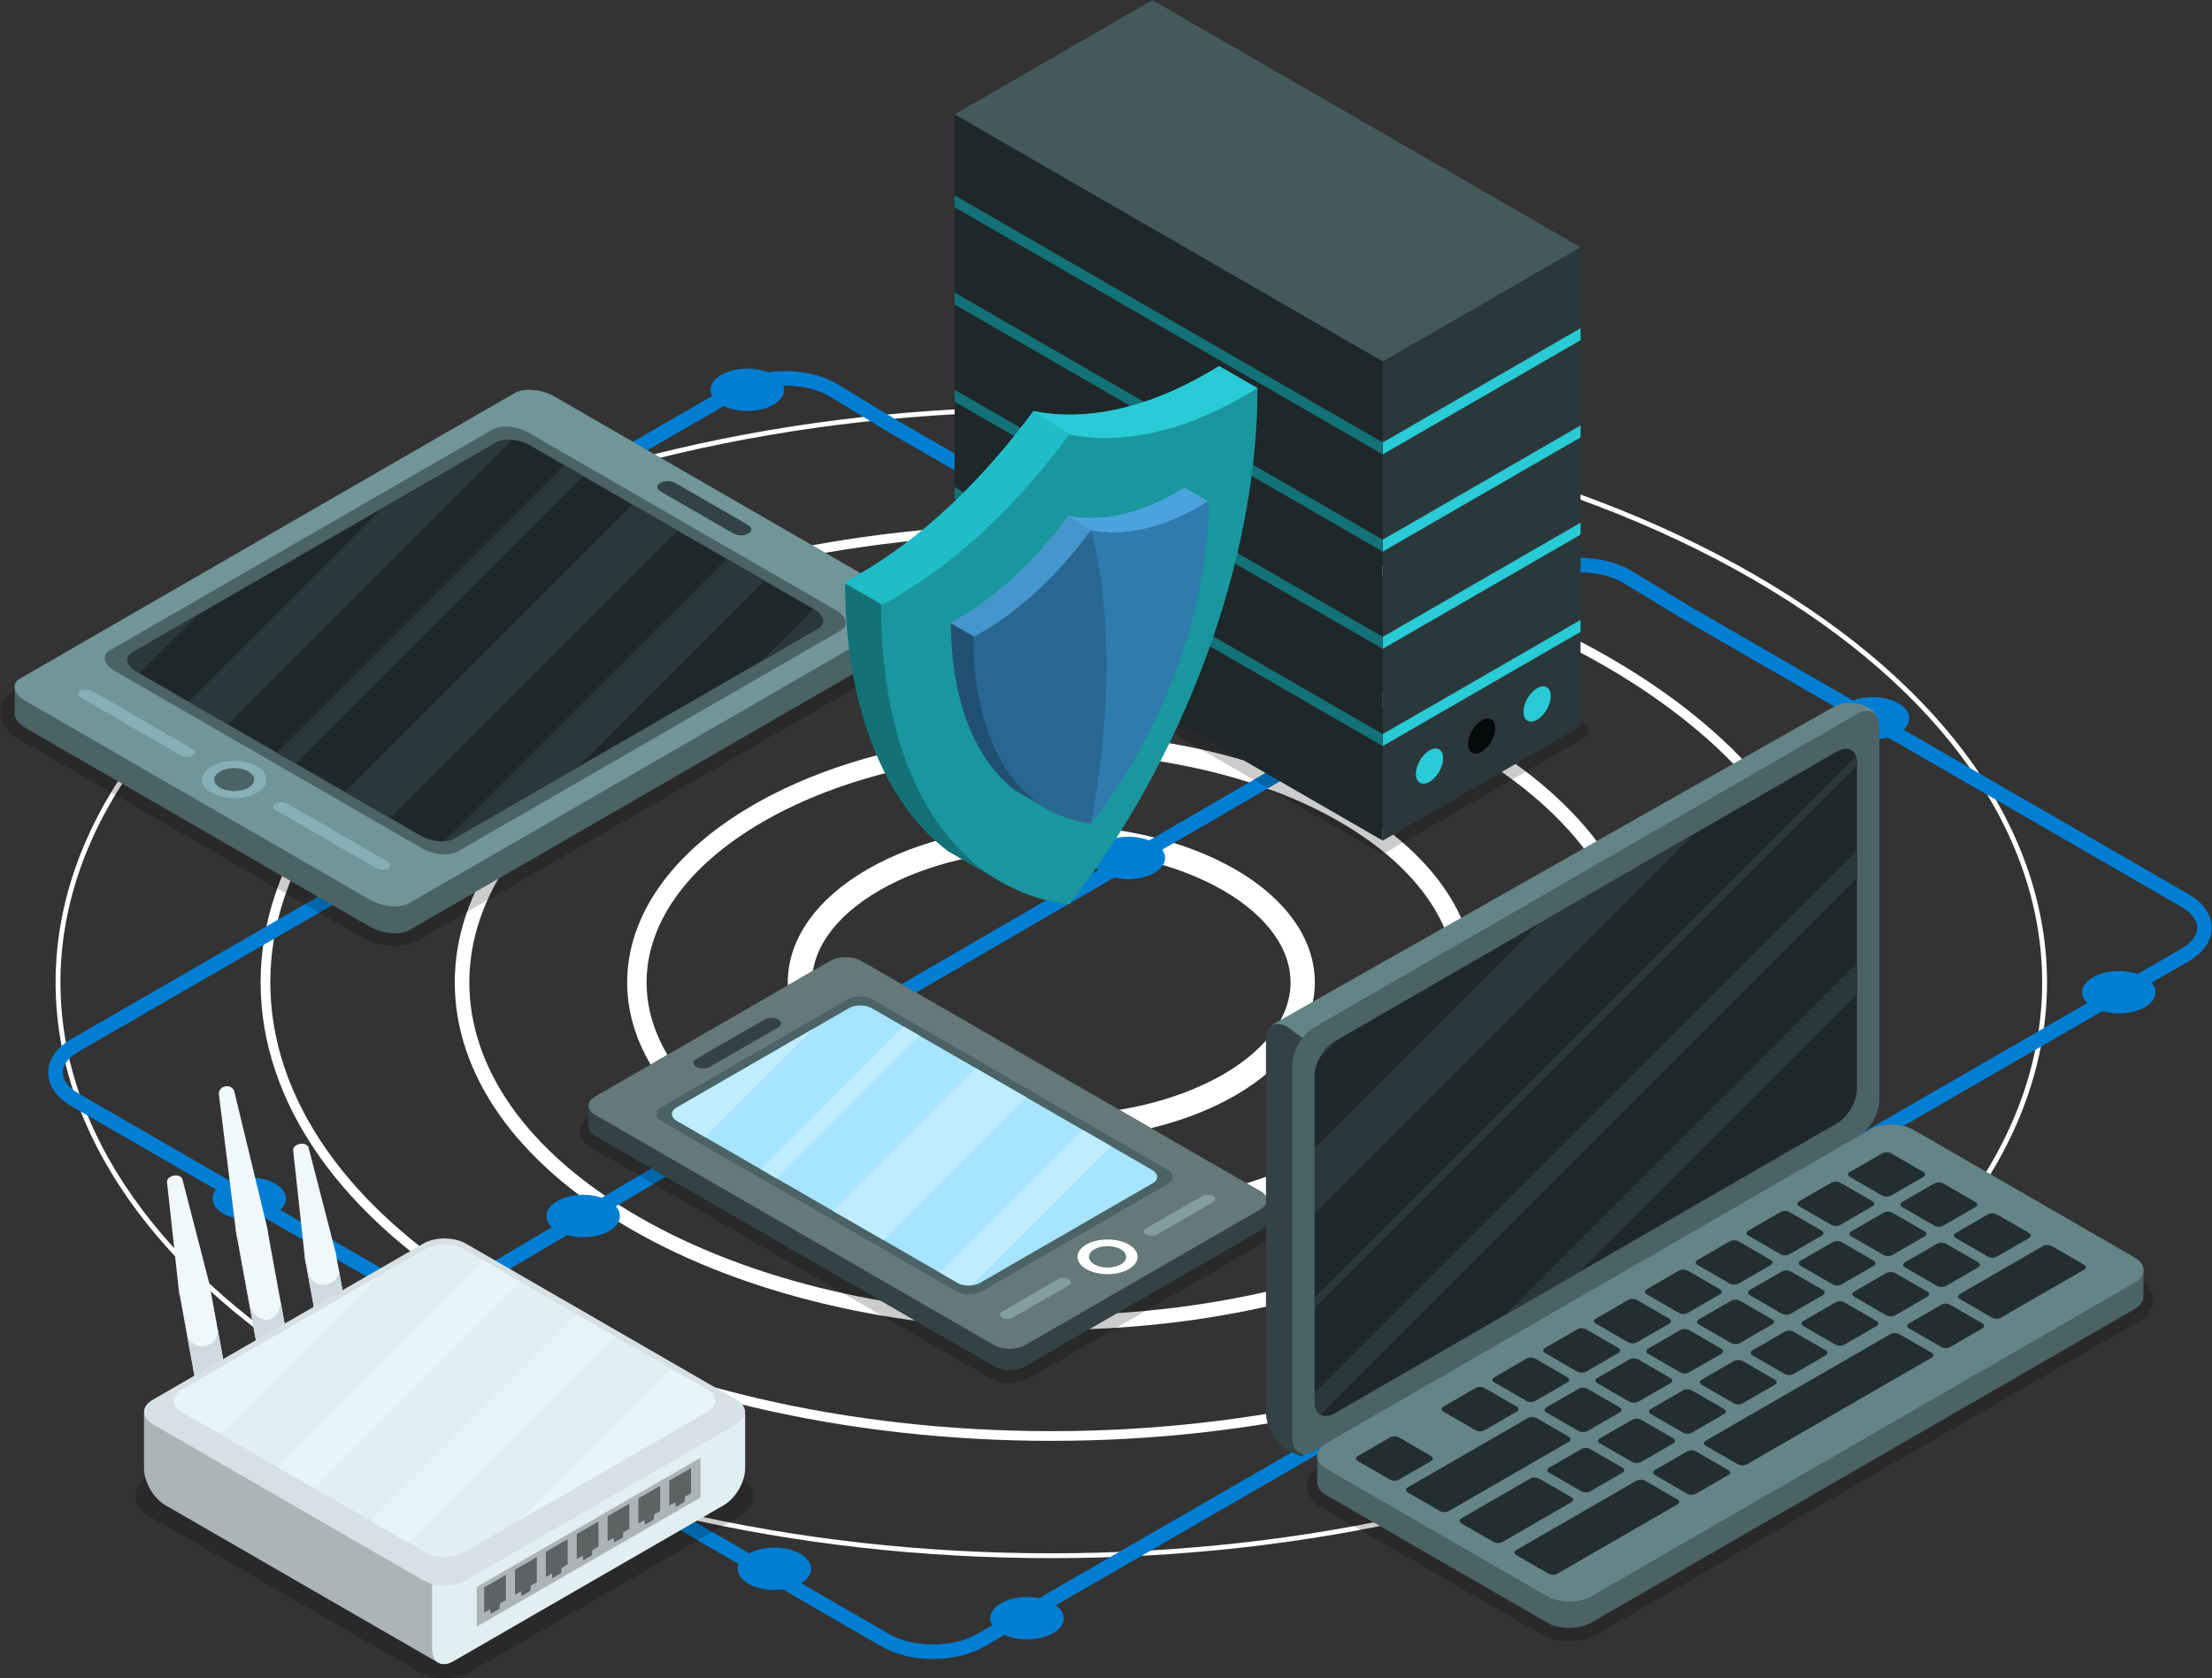 <?xml version="1.0" encoding="UTF-8" standalone="no"?> <!-- Created with Inkscape (http://www.inkscape.org/) --> <svg xmlns:dc="http://purl.org/dc/elements/1.1/" xmlns:cc="http://creativecommons.org/ns#" xmlns:rdf="http://www.w3.org/1999/02/22-rdf-syntax-ns#" xmlns:svg="http://www.w3.org/2000/svg" xmlns="http://www.w3.org/2000/svg" xmlns:sodipodi="http://sodipodi.sourceforge.net/DTD/sodipodi-0.dtd" xmlns:inkscape="http://www.inkscape.org/namespaces/inkscape" id="svg7243" xml:space="preserve" width="461.199" height="350" viewBox="0 0 461.199 350" sodipodi:docname="backup.svg" inkscape:version="0.92.3 (2405546, 2018-03-11)"><rect x="0" y="0" width="461.199" height="350" fill="#333333" stroke="none"/><defs id="defs7247"><clipPath id="clipPath7261"><path d="M 0,500 H 500 V 0 H 0 Z" id="path7259" inkscape:connector-curvature="0"></path></clipPath><clipPath id="clipPath7313"><path d="M 218.981,328.357 H 351.27 V 250.588 H 218.981 Z" id="path7311" inkscape:connector-curvature="0"></path></clipPath><clipPath id="clipPath7385"><path d="m 143.449,225.533 h 143.27 v -84.169 h -143.27 z" id="path7383" inkscape:connector-curvature="0"></path></clipPath><clipPath id="clipPath7453"><path d="M 23.909,343.859 H 214.338 V 231.373 H 23.909 Z" id="path7451" inkscape:connector-curvature="0"></path></clipPath><clipPath id="clipPath7529"><path d="M 293.226,190.491 H 467.61 V 88.073 H 293.226 Z" id="path7527" inkscape:connector-curvature="0"></path></clipPath><clipPath id="clipPath7577"><path d="M 51.857,155.471 H 179.189 V 80.497 H 51.857 Z" id="path7575" inkscape:connector-curvature="0"></path></clipPath><clipPath id="clipPath7901"><path d="M 0,500 H 500 V 0 H 0 Z" id="path7899" inkscape:connector-curvature="0"></path></clipPath></defs><g id="g7251" inkscape:groupmode="layer" inkscape:label="119761-OPOVDV-693" transform="matrix(1.333,0,0,-1.333,0,350)"><g id="g7255" transform="matrix(0.759,0,0,0.759,-18.144,-61.09)"><g id="g7257" clip-path="url(#clipPath7261)"><g id="g7263" transform="translate(385.298,140.348)"><path d="m 0,0 c -79.938,-46.153 -209.542,-46.153 -289.481,0 -79.94,46.152 -79.94,120.979 0,167.132 79.939,46.154 209.543,46.154 289.481,0 C 79.938,120.981 79.938,46.154 0,0 Z" style="fill:none;stroke:#ffffff;stroke-width:1;stroke-linecap:round;stroke-linejoin:round;stroke-miterlimit:10;stroke-dasharray:none;stroke-opacity:1" id="path7265" inkscape:connector-curvature="0"></path></g><g id="g7267" transform="translate(355.069,157.8)"><path d="m 0,0 c -63.243,-36.517 -165.781,-36.517 -229.026,0 -63.245,36.513 -63.245,95.714 0,132.229 63.245,36.514 165.783,36.514 229.026,0 C 63.244,95.715 63.244,36.514 0,0 Z" style="fill:none;stroke:#ffffff;stroke-width:2;stroke-linecap:round;stroke-linejoin:round;stroke-miterlimit:10;stroke-dasharray:none;stroke-opacity:1" id="path7269" inkscape:connector-curvature="0"></path></g><g id="g7271" transform="translate(326.422,174.339)"><path d="m 0,0 c -47.422,-27.38 -124.309,-27.38 -171.732,0 -47.422,27.379 -47.422,71.769 0,99.149 47.423,27.38 124.31,27.38 171.732,0 C 47.423,71.771 47.423,27.381 0,0 Z" style="fill:none;stroke:#ffffff;stroke-width:3;stroke-linecap:round;stroke-linejoin:round;stroke-miterlimit:10;stroke-dasharray:none;stroke-opacity:1" id="path7273" inkscape:connector-curvature="0"></path></g><g id="g7275" transform="translate(300.943,189.047)"><path d="m 0,0 c -33.351,-19.254 -87.423,-19.254 -120.775,0 -33.353,19.257 -33.353,50.476 0,69.731 33.352,19.256 87.424,19.256 120.775,0 C 33.353,50.477 33.353,19.258 0,0 Z" style="fill:none;stroke:#ffffff;stroke-width:4;stroke-linecap:round;stroke-linejoin:round;stroke-miterlimit:10;stroke-dasharray:none;stroke-opacity:1" id="path7277" inkscape:connector-curvature="0"></path></g><g id="g7279" transform="translate(277.188,202.764)"><path d="m 0,0 c -20.231,-11.681 -53.033,-11.681 -73.266,0 -20.231,11.681 -20.231,30.619 0,42.3 C -53.033,53.981 -20.231,53.981 0,42.3 20.231,30.62 20.231,11.681 0,0 Z" style="fill:none;stroke:#ffffff;stroke-width:5;stroke-linecap:round;stroke-linejoin:round;stroke-miterlimit:10;stroke-dasharray:none;stroke-opacity:1" id="path7281" inkscape:connector-curvature="0"></path></g><g id="g7283" transform="translate(310.103,290.592)"><path d="m 0,0 29.468,17.013 c 5.396,3.115 14.144,3.115 19.539,0 L 61.689,9.321 164.046,-49.775 c 5.396,-3.115 5.395,-8.165 0.001,-11.28 l -89.392,-51.61" style="fill:none;stroke:#007ed3;stroke-width:3;stroke-linecap:round;stroke-linejoin:round;stroke-miterlimit:10;stroke-dasharray:none;stroke-opacity:1" id="path7285" inkscape:connector-curvature="0"></path></g><g id="g7287" transform="translate(118.68,313.049)"><path d="m 0,0 57.246,33.05 c 5.396,3.115 14.144,3.115 19.538,0 l 12.683,-7.692 64.681,-37.343" style="fill:none;stroke:#007ed3;stroke-width:3;stroke-linecap:round;stroke-linejoin:round;stroke-miterlimit:10;stroke-dasharray:none;stroke-opacity:1" id="path7289" inkscape:connector-curvature="0"></path></g><g id="g7291" transform="translate(127.56,148.781)"><path d="m 0,0 -88.17,50.905 c -5.396,3.116 -5.396,8.166 0,11.281 l 95.443,55.105" style="fill:none;stroke:#007ed3;stroke-width:3;stroke-linecap:round;stroke-linejoin:round;stroke-miterlimit:10;stroke-dasharray:none;stroke-opacity:1" id="path7293" inkscape:connector-curvature="0"></path></g><g id="g7295" transform="translate(186.648,200.699)"><path d="M 0,0 -67.968,-40.192" style="fill:none;stroke:#007ed3;stroke-width:3;stroke-linecap:round;stroke-linejoin:round;stroke-miterlimit:10;stroke-dasharray:none;stroke-opacity:1" id="path7297" inkscape:connector-curvature="0"></path></g><g id="g7299" transform="translate(299.193,273.785)"><path d="M 0,0 -112.339,-65.236" style="fill:none;stroke:#007ed3;stroke-width:3;stroke-linecap:round;stroke-linejoin:round;stroke-miterlimit:10;stroke-dasharray:none;stroke-opacity:1" id="path7301" inkscape:connector-curvature="0"></path></g><g id="g7303" transform="translate(329.977,148.339)"><path d="m 0,0 -104.026,-60.06 c -5.395,-3.114 -14.143,-3.114 -19.537,0 l -82.778,47.792" style="fill:none;stroke:#007ed3;stroke-width:3;stroke-linecap:round;stroke-linejoin:round;stroke-miterlimit:10;stroke-dasharray:none;stroke-opacity:1" id="path7305" inkscape:connector-curvature="0"></path></g><g id="g7307"><g id="g7309"></g><g id="g7321"><g clip-path="url(#clipPath7313)" id="g7319" style="opacity:0.2"><g transform="translate(350.445,277.197)" id="g7317"><path d="m 0,0 -88.229,50.939 c -0.51,0.295 -1.137,0.295 -1.648,0 l -40.764,-23.534 c -0.509,-0.294 -0.823,-0.838 -0.823,-1.426 0,-0.589 0.314,-1.133 0.823,-1.427 l 88.23,-50.939 c 0.255,-0.148 0.539,-0.221 0.823,-0.221 0.285,0 0.569,0.073 0.824,0.221 L 0,-2.854 c 0.511,0.295 0.824,0.839 0.824,1.427 C 0.824,-0.838 0.511,-0.293 0,0" style="fill:#000000;fill-opacity:1;fill-rule:nonzero;stroke:none" id="path7315" inkscape:connector-curvature="0"></path></g></g></g></g><g id="g7323" transform="translate(349.621,276.676)"><path d="M 0,0 -40.763,-23.534 V 75.583 L 0,99.117 Z" style="fill:#2b383b;fill-opacity:1;fill-rule:nonzero;stroke:none" id="path7325" inkscape:connector-curvature="0"></path></g><g id="g7327" transform="translate(349.621,356.296)"><path d="m 0,0 -40.763,-23.534 v 2.46 L 0,2.46 Z" style="fill:#29cbd6;fill-opacity:1;fill-rule:nonzero;stroke:none" id="path7329" inkscape:connector-curvature="0"></path></g><g id="g7331" transform="translate(349.621,336.256)"><path d="m 0,0 -40.763,-23.534 v 2.459 L 0,2.46 Z" style="fill:#29cbd6;fill-opacity:1;fill-rule:nonzero;stroke:none" id="path7333" inkscape:connector-curvature="0"></path></g><g id="g7335" transform="translate(349.621,316.215)"><path d="m 0,0 -40.763,-23.534 v 2.46 L 0,2.46 Z" style="fill:#29cbd6;fill-opacity:1;fill-rule:nonzero;stroke:none" id="path7337" inkscape:connector-curvature="0"></path></g><g id="g7339" transform="translate(349.621,296.174)"><path d="m 0,0 -40.763,-23.535 v 2.461 L 0,2.46 Z" style="fill:#29cbd6;fill-opacity:1;fill-rule:nonzero;stroke:none" id="path7341" inkscape:connector-curvature="0"></path></g><g id="g7343" transform="translate(332.05,276.334)"><path d="m 0,0 c 0,-1.791 -1.258,-3.97 -2.81,-4.866 -1.551,-0.896 -2.81,-0.171 -2.81,1.622 0.001,1.793 1.259,3.972 2.81,4.866 C -1.258,2.519 0.001,1.792 0,0" style="fill:#070a0a;fill-opacity:1;fill-rule:nonzero;stroke:none" id="path7345" inkscape:connector-curvature="0"></path></g><g id="g7347" transform="translate(318.496,271.754)"><path d="m 0,0 c -1.55,-0.896 -2.81,-3.076 -2.81,-4.866 0,-1.793 1.26,-2.518 2.81,-1.622 1.554,0.895 2.811,3.073 2.811,4.865 C 2.81,0.168 1.554,0.896 0,0" style="fill:#29cbd6;fill-opacity:1;fill-rule:nonzero;stroke:none" id="path7349" inkscape:connector-curvature="0"></path></g><g id="g7351" transform="translate(340.667,284.555)"><path d="M 0,0 C -1.551,-0.896 -2.81,-3.075 -2.811,-4.868 -2.81,-6.659 -1.551,-7.386 0,-6.49 1.553,-5.593 2.81,-3.415 2.81,-1.622 2.81,0.169 1.553,0.895 0,0" style="fill:#29cbd6;fill-opacity:1;fill-rule:nonzero;stroke:none" id="path7353" inkscape:connector-curvature="0"></path></g><g id="g7355" transform="translate(308.857,253.143)"><path d="m 0,0 -88.228,50.938 v 99.117 L 0.001,99.117 Z" style="fill:#1e2729;fill-opacity:1;fill-rule:nonzero;stroke:none" id="path7357" inkscape:connector-curvature="0"></path></g><g id="g7359" transform="translate(308.857,351.916)"><path d="m 0,0 -88.229,50.939 40.764,23.535 88.229,-50.94 z" style="fill:#44595e;fill-opacity:1;fill-rule:nonzero;stroke:none" id="path7361" inkscape:connector-curvature="0"></path></g><g id="g7363" transform="translate(308.857,332.761)"><path d="m 0,0 -88.228,50.939 v 2.46 L 0,2.46 Z" style="fill:#137278;fill-opacity:1;fill-rule:nonzero;stroke:none" id="path7365" inkscape:connector-curvature="0"></path></g><g id="g7367" transform="translate(308.858,312.721)"><path d="m 0,0 -88.229,50.938 v 2.46 L 0,2.459 Z" style="fill:#137278;fill-opacity:1;fill-rule:nonzero;stroke:none" id="path7369" inkscape:connector-curvature="0"></path></g><g id="g7371" transform="translate(308.858,292.681)"><path d="m 0,0 -88.229,50.938 v 2.46 L 0,2.459 Z" style="fill:#137278;fill-opacity:1;fill-rule:nonzero;stroke:none" id="path7373" inkscape:connector-curvature="0"></path></g><g id="g7375" transform="translate(308.857,272.639)"><path d="m 0,0 -88.228,50.939 v 2.46 L 0.001,2.46 Z" style="fill:#137278;fill-opacity:1;fill-rule:nonzero;stroke:none" id="path7377" inkscape:connector-curvature="0"></path></g><g id="g7379"><g id="g7381"></g><g id="g7393"><g clip-path="url(#clipPath7385)" id="g7391" style="opacity:0.2"><g transform="translate(284.543,177.023)" id="g7389"><path d="m 0,0 -82.306,47.519 c -1.108,0.639 -2.543,0.992 -4.044,0.992 -1.501,0 -2.936,-0.353 -4.045,-0.992 l -48.523,-28.015 c -1.383,-0.801 -2.177,-2.013 -2.176,-3.327 0,-1.313 0.793,-2.525 2.177,-3.323 l 82.305,-47.52 c 1.108,-0.639 2.544,-0.992 4.044,-0.992 1.501,0 2.937,0.353 4.044,0.992 L 0,-6.65 c 1.383,0.798 2.176,2.011 2.176,3.327 C 2.176,-2.009 1.383,-0.797 0,0" style="fill:#000000;fill-opacity:1;fill-rule:nonzero;stroke:none" id="path7387" inkscape:connector-curvature="0"></path></g></g></g></g><g id="g7395" transform="translate(285.002,178.662)"><path d="m 0,0 v 0.032 0.029 0.027 0.029 0.03 0.028 0.03 0.027 0.029 0.03 0.028 C 0.006,0.99 -0.43,1.663 -1.316,2.174 l -82.306,47.519 c -1.76,1.016 -4.613,1.016 -6.373,0 l -48.523,-28.014 c -0.885,-0.512 -1.324,-1.185 -1.318,-1.855 0,-0.011 0.001,-0.02 0.001,-0.03 v -0.027 c 0,-0.01 -0.001,-0.021 -0.001,-0.03 v -0.029 -0.028 -0.03 -0.029 -0.028 -0.03 -0.029 -0.027 -0.029 -0.03 -0.03 -0.027 -0.03 -0.028 -0.029 -0.029 -0.028 -0.03 -0.03 -0.028 c 0,-0.01 0.001,-0.019 0.001,-0.029 0,-0.009 -0.001,-0.018 0,-0.026 -0.001,-0.012 -0.001,-0.021 -0.001,-0.03 v -0.03 c 0,-0.01 0.001,-0.019 0.001,-0.03 -0.001,-0.009 0,-0.018 0,-0.027 0,-0.009 -0.001,-0.02 -0.001,-0.029 V 18.929 18.9 18.871 18.843 18.812 c 0,-0.009 0.001,-0.02 0.001,-0.029 v -0.026 c 0,-0.01 -0.001,-0.021 -0.001,-0.029 v -0.031 c 0,-0.01 0.001,-0.019 0.001,-0.029 v -0.027 c 0,-0.009 -0.001,-0.019 -0.001,-0.029 v -0.031 -0.028 -0.028 -0.028 -0.031 -0.028 -0.03 -0.028 -0.027 -0.031 -0.029 -0.027 -0.03 c 0,-0.01 0.001,-0.019 0.001,-0.031 v -0.026 c 0,-0.01 -0.001,-0.021 -0.001,-0.03 v -0.028 c 0,-0.011 0.001,-0.02 0.001,-0.031 v -0.028 c 0,-0.009 -0.001,-0.018 -0.001,-0.03 v -0.027 c 0,-0.01 0,-0.019 0.001,-0.029 -0.001,-0.01 -0.001,-0.02 -0.001,-0.029 v -0.028 -0.03 -0.028 -0.03 -0.029 -0.028 c 0,-0.009 0.001,-0.02 0.001,-0.03 0,-0.008 -0.001,-0.017 0,-0.026 -0.001,-0.012 -0.001,-0.021 -0.001,-0.031 v -0.029 -0.028 -0.029 -0.03 -0.028 -0.028 -0.03 -0.028 -0.03 -0.028 -0.029 -0.029 -0.029 -0.029 -0.029 -0.028 -0.03 -0.029 -0.027 -0.03 -0.029 -0.028 -0.03 -0.03 -0.027 -0.029 -0.03 -0.027 -0.03 -0.029 -0.029 -0.028 -0.029 -0.03 -0.028 -0.029 -0.03 -0.028 -0.028 -0.03 -0.027 -0.029 -0.031 -0.029 -0.027 -0.03 -0.029 -0.028 -0.03 -0.028 -0.029 -0.029 -0.029 -0.029 -0.027 -0.031 -0.029 -0.027 -0.03 -0.03 -0.027 -0.029 -0.03 -0.028 -0.029 -0.03 -0.028 -0.028 -0.031 -0.027 -0.029 -0.029 -0.029 -0.029 -0.028 -0.03 c -0.006,-0.671 0.431,-1.342 1.318,-1.854 l 82.305,-47.519 c 1.759,-1.016 4.614,-1.016 6.373,0 L -1.316,-5.865 C -0.43,-5.353 0.006,-4.682 0,-4.011 v 0.03 0.028 0.029 0.029 0.029 0.029 0.028 0.029 0.029 0.029 0.029 0.03 0.027 0.03 0.029 0.028 0.028 0.031 0.028 0.028 0.03 0.028 0.029 0.03 0.028 0.029 0.03 0.028 0.028 0.028 0.03 0.03 0.027 0.031 0.028 0.028 0.029 0.03 0.028 0.03 0.029 0.028 0.028 0.031 0.027 0.029 0.03 0.028 0.029 0.028 0.03 0.029 0.029 0.029 0.029 0.027 0.03 0.028 0.029 0.031 0.027 0.029 0.03 0.028 0.028 0.03 0.029 0.029 0.027 0.031 0.028 0.028 0.03 0.029 0.028 0.03 0.029 0.027 0.03 0.03 0.028 0.028 0.031 0.027 0.028 0.03 0.029 0.029 0.029 0.028 0.029 0.029 0.029 0.029 0.028 0.031 0.028 0.028 0.03 0.027 0.03 0.03 0.028 0.028 0.03 0.028 0.029 0.029 0.03 0.028 0.029 0.029 0.028 0.028 0.031 0.029 0.027 0.03 0.029 0.028 0.029 0.03 0.028 0.029 0.03 0.027 0.029 0.031 0.028 0.028 0.029 0.03 0.028 0.027 0.031 0.029 0.028 0.03 z" style="fill:#324245;fill-opacity:1;fill-rule:nonzero;stroke:none" id="path7397" inkscape:connector-curvature="0"></path></g><g id="g7399" transform="translate(283.685,180.836)"><path d="m 0,0 c 1.76,-1.015 1.758,-2.663 0,-3.68 l -48.524,-28.014 c -1.759,-1.016 -4.613,-1.016 -6.373,0 l -82.305,47.517 c -1.759,1.017 -1.758,2.664 0,3.682 l 48.523,28.015 c 1.76,1.015 4.614,1.015 6.374,0 z" style="fill:#66797a;fill-opacity:1;fill-rule:nonzero;stroke:none" id="path7401" inkscape:connector-curvature="0"></path></g><g id="g7403" transform="translate(264.551,185.276)"><path d="m 0,0 c 1.393,-0.805 1.395,-2.109 0,-2.912 l -38.407,-22.177 c -1.394,-0.804 -3.653,-0.803 -5.045,0 l -60.878,35.148 c -1.393,0.804 -1.393,2.109 0,2.912 l 38.408,22.175 c 1.394,0.805 3.652,0.805 5.046,0 z" style="fill:#4b6366;fill-opacity:1;fill-rule:nonzero;stroke:none" id="path7405" inkscape:connector-curvature="0"></path></g><g id="g7407" transform="translate(261.365,185.234)"><path d="m 0,0 c 1.322,-0.763 1.35,-1.985 0.062,-2.73 l -35.529,-20.512 c -1.289,-0.745 -3.406,-0.729 -4.727,0.033 l -57.765,33.353 c -1.323,0.763 -1.349,1.984 -0.061,2.729 l 35.529,20.513 c 1.288,0.743 3.405,0.728 4.727,-0.035 z" style="fill:#a6e4ff;fill-opacity:1;fill-rule:nonzero;stroke:none" id="path7409" inkscape:connector-curvature="0"></path></g><g id="g7411" transform="translate(163.406,195.378)"><path d="M 0,0 5.819,-3.36 C 13.276,4.101 20.73,11.563 28.177,19.032 L -0.06,2.729 C -1.348,1.984 -1.322,0.764 0,0" style="fill:#bfecff;fill-opacity:1;fill-rule:nonzero;stroke:none" id="path7413" inkscape:connector-curvature="0"></path></g><g id="g7415" transform="translate(235.429,200.209)"><path d="m 0,0 -10.529,6.078 c -9.808,-9.807 -19.616,-19.617 -29.424,-29.425 l 10.528,-6.078 C -19.616,-19.617 -9.808,-9.809 0,0" style="fill:#bfecff;fill-opacity:1;fill-rule:nonzero;stroke:none" id="path7417" inkscape:connector-curvature="0"></path></g><g id="g7419" transform="translate(224.235,161.483)"><path d="m 0,0 28.65,28.648 -5.919,3.417 C 12.922,22.256 3.113,12.448 -6.695,2.64 L -3.063,0.542 C -2.224,0.058 -1.065,-0.123 0,0" style="fill:#bfecff;fill-opacity:1;fill-rule:nonzero;stroke:none" id="path7421" inkscape:connector-curvature="0"></path></g><g id="g7423" transform="translate(213.364,212.948)"><path d="m 0,0 -3.233,1.867 c -9.78,-9.83 -19.569,-19.65 -29.371,-29.456 l 3.179,-1.835 C -19.617,-19.616 -9.809,-9.808 0,0" style="fill:#bfecff;fill-opacity:1;fill-rule:nonzero;stroke:none" id="path7425" inkscape:connector-curvature="0"></path></g><g id="g7427" transform="translate(184.294,216.276)"><path d="m 0,0 c 0.776,-0.447 0.777,-1.176 -0.001,-1.624 l -14.075,-8.128 c -0.779,-0.448 -2.039,-0.448 -2.816,0 -0.776,0.449 -0.777,1.177 0,1.625 L -2.816,0 C -2.038,0.449 -0.777,0.449 0,0" style="fill:#324245;fill-opacity:1;fill-rule:nonzero;stroke:none" id="path7429" inkscape:connector-curvature="0"></path></g><g id="g7431" transform="translate(256.529,169.877)"><path d="m 0,0 c 2.418,-1.396 2.418,-3.66 0,-5.058 -2.419,-1.395 -6.34,-1.395 -8.759,0 -2.418,1.397 -2.418,3.661 0,5.057 C -6.34,1.396 -2.419,1.396 0,0" style="fill:#ffffff;fill-opacity:1;fill-rule:nonzero;stroke:none" id="path7433" inkscape:connector-curvature="0"></path></g><g id="g7435" transform="translate(254.863,168.915)"><path d="m 0,0 c 1.498,-0.866 1.498,-2.268 0,-3.133 -1.499,-0.865 -3.928,-0.866 -5.427,0 -1.497,0.865 -1.497,2.267 0,3.133 1.5,0.863 3.929,0.864 5.427,0" style="fill:#66797a;fill-opacity:1;fill-rule:nonzero;stroke:none" id="path7437" inkscape:connector-curvature="0"></path></g><g id="g7439" transform="translate(244.187,162.751)"><path d="m 0,0 c 0.604,-0.351 0.604,-0.916 0,-1.266 l -11.574,-6.68 c -0.605,-0.35 -1.585,-0.349 -2.189,0 -0.606,0.348 -0.604,0.914 0,1.262 L -2.19,0 C -1.585,0.349 -0.604,0.349 0,0" style="fill:#849d9e;fill-opacity:1;fill-rule:nonzero;stroke:none" id="path7441" inkscape:connector-curvature="0"></path></g><g id="g7443" transform="translate(273.877,179.893)"><path d="m 0,0 c 0.604,-0.351 0.604,-0.916 0,-1.265 l -11.572,-6.681 c -0.608,-0.349 -1.586,-0.349 -2.192,0 -0.605,0.348 -0.605,0.914 0,1.262 L -2.189,0 C -1.586,0.35 -0.605,0.35 0,0" style="fill:#849d9e;fill-opacity:1;fill-rule:nonzero;stroke:none" id="path7445" inkscape:connector-curvature="0"></path></g><g id="g7447"><g id="g7449"></g><g id="g7461"><g clip-path="url(#clipPath7453)" id="g7459" style="opacity:0.2"><g transform="translate(210.477,301.179)" id="g7457"><path d="m 0,0 -70.869,40.916 c -1.942,1.121 -4.368,1.764 -6.657,1.764 -1.704,0 -3.234,-0.363 -4.424,-1.05 l -101.994,-58.886 c -1.668,-0.963 -2.624,-2.527 -2.624,-4.291 0,-2.129 1.407,-4.162 3.862,-5.58 l 70.87,-40.915 c 1.941,-1.122 4.367,-1.764 6.655,-1.764 1.704,0 3.235,0.363 4.424,1.051 L 1.237,-9.871 c 1.668,0.963 2.624,2.527 2.624,4.292 C 3.861,-3.451 2.454,-1.417 0,0" style="fill:#000000;fill-opacity:1;fill-rule:nonzero;stroke:none" id="path7455" inkscape:connector-curvature="0"></path></g></g></g></g><g id="g7463" transform="translate(211.325,298.777)"><path d="M 0,0 C 0.001,0.012 0,0.024 0,0.036 0.001,0.047 0,0.061 0,0.072 0.001,0.084 0,0.097 0,0.109 0.001,0.121 0,0.134 0,0.146 0.001,0.159 0,0.171 0,0.184 0.001,0.196 -0.001,0.207 0,0.219 0,0.231 0,0.244 0,0.256 0.001,0.269 0,0.281 0,0.293 0.001,0.306 0,0.318 0,0.331 0.001,0.342 0,0.354 0,0.366 0.001,0.378 0,0.391 0,0.404 0.001,0.416 0,0.428 0,0.44 0.001,0.452 0,0.465 0,0.478 0.001,0.489 0,0.502 0,0.514 0.001,0.526 0,0.539 0,0.551 0.001,0.563 0,0.575 0,0.587 0.001,0.6 0,0.613 0,0.625 0.001,0.637 0,0.649 0,0.661 0.001,0.673 0,0.685 0,0.697 0.001,0.709 0,0.723 0,0.736 0.001,0.749 0,0.761 0,0.773 0.001,0.785 -0.001,0.796 0,0.808 0,0.82 0,0.832 0,0.845 0.001,0.857 0,0.87 0,0.882 0.001,0.894 0,0.907 0,0.919 0.001,0.931 0,0.944 0,0.956 0.001,0.968 0,0.98 0,0.993 0.001,1.004 0,1.017 0,1.029 0.001,1.041 0,1.054 0,1.066 0.001,1.079 0,1.091 0,1.103 0.001,1.115 0,1.127 0,1.14 0.001,1.152 0,1.165 0,1.177 0.001,1.189 0,1.201 0,1.213 0.001,1.226 0,1.238 0,1.25 0.001,1.262 0,1.275 0,1.287 0.001,1.299 0,1.312 0,1.324 0.001,1.336 0,1.348 0,1.361 0.001,1.373 0,1.385 0,1.397 0.001,1.41 0,1.422 0,1.434 0.001,1.446 0,1.459 0,1.471 0.001,1.482 0,1.494 0,1.504 0.001,1.519 0,1.534 0,1.548 0.001,1.559 0,1.57 0,1.582 0.001,1.593 0,1.606 0,1.618 0.001,1.631 0,1.643 0,1.655 0.001,1.667 0,1.68 0,1.692 0.001,1.704 0,1.717 0,1.729 0.001,1.741 0,1.753 0,1.765 0.001,1.778 0,1.79 0,1.803 0.001,1.814 0,1.827 0,1.839 0.002,1.862 -0.001,1.886 0,1.91 0.076,2.919 -0.743,4.085 -2.353,5.015 L -73.222,45.93 c -2.57,1.485 -6.185,1.804 -8.072,0.715 l -101.994,-58.887 c -0.719,-0.415 -1.082,-0.975 -1.115,-1.591 -0.003,-0.037 0.001,-0.075 0.001,-0.112 -0.002,-0.013 0,-0.027 -0.001,-0.04 -0.001,-0.012 0.001,-0.024 0,-0.036 -0.001,-0.012 0.001,-0.025 0,-0.037 -0.001,-0.012 0.001,-0.025 0,-0.037 -0.001,-0.012 0.001,-0.025 0,-0.037 -0.001,-0.012 0.001,-0.025 0,-0.036 -0.001,-0.013 0.001,-0.026 0,-0.039 -0.001,-0.011 0.001,-0.023 0,-0.034 -0.001,-0.013 0.001,-0.026 0,-0.038 -0.001,-0.012 0.001,-0.025 0,-0.037 -0.001,-0.012 0.001,-0.024 0,-0.037 -0.001,-0.012 0.001,-0.024 0,-0.037 -0.001,-0.012 0.001,-0.024 0,-0.036 -0.001,-0.012 0.001,-0.025 0,-0.037 -0.001,-0.013 0.001,-0.025 0,-0.037 -0.001,-0.012 0.001,-0.024 0,-0.037 -0.001,-0.012 0.001,-0.025 0,-0.037 -0.001,-0.011 0.001,-0.025 0,-0.036 -0.001,-0.013 0.001,-0.025 0,-0.037 -0.001,-0.012 0.001,-0.024 0,-0.037 -0.001,-0.012 0.001,-0.025 0,-0.038 -0.001,-0.011 0.001,-0.024 0,-0.035 -0.001,-0.013 0.001,-0.025 0,-0.038 -0.001,-0.012 0.001,-0.024 0,-0.037 -0.001,-0.011 0.001,-0.024 0,-0.036 -0.001,-0.012 0.001,-0.025 0,-0.037 -0.001,-0.012 0.001,-0.024 0,-0.036 -0.001,-0.012 0.001,-0.025 0,-0.038 -0.001,-0.012 0.001,-0.024 0,-0.036 -0.001,-0.013 0.001,-0.025 0,-0.037 -0.001,-0.012 0.001,-0.025 0,-0.036 -0.001,-0.013 0.001,-0.026 0,-0.038 -0.001,-0.012 0.001,-0.024 0,-0.037 -0.001,-0.012 0.001,-0.024 0,-0.037 -0.001,-0.011 0.001,-0.024 0,-0.036 -0.001,-0.013 0.001,-0.025 0,-0.037 -0.001,-0.012 0.001,-0.025 0,-0.037 -0.001,-0.012 0.001,-0.024 0,-0.037 -0.001,-0.012 0.001,-0.024 0,-0.037 -0.001,-0.012 0.001,-0.024 0,-0.036 -0.001,-0.013 0.001,-0.025 0,-0.038 -0.001,-0.012 0.001,-0.023 0,-0.034 -0.001,-0.013 0.001,-0.026 0,-0.039 -0.001,-0.011 0.001,-0.025 0,-0.036 -0.001,-0.013 0.001,-0.025 0,-0.037 -0.001,-0.013 0.001,-0.025 0,-0.037 -0.001,-0.012 0.001,-0.025 0,-0.037 -0.001,-0.012 0.001,-0.025 0,-0.038 -0.001,-0.011 0.001,-0.025 0,-0.036 -0.001,-0.012 0.001,-0.024 0,-0.036 -0.001,-0.011 0.001,-0.025 0,-0.037 -0.001,-0.012 0.001,-0.025 0,-0.037 -0.001,-0.013 0.001,-0.025 0,-0.037 -0.001,-0.012 0.001,-0.024 0,-0.037 -0.001,-0.012 0.001,-0.024 0,-0.037 -0.001,-0.011 0.001,-0.024 0,-0.036 -0.001,-0.012 0.001,-0.026 0,-0.037 -0.001,-0.012 0.001,-0.025 0,-0.037 -0.001,-0.012 0.001,-0.024 0,-0.037 -0.001,-0.011 0.001,-0.025 0,-0.036 -0.001,-0.013 0.001,-0.025 0,-0.037 -0.001,-0.013 0.001,-0.025 0,-0.037 -0.001,-0.012 0.001,-0.025 0,-0.037 -0.001,-0.012 0.001,-0.025 0,-0.037 -0.001,-0.012 0.001,-0.024 0,-0.037 -0.001,-0.012 0.001,-0.024 0,-0.036 -0.001,-0.012 0.001,-0.025 0,-0.036 -0.001,-0.013 0.001,-0.026 0,-0.039 -0.001,-0.012 0.001,-0.025 0,-0.037 -0.001,-0.011 0.001,-0.023 0,-0.034 -0.001,-0.013 0.001,-0.025 0,-0.039 -0.001,-0.012 0.001,-0.024 0,-0.036 -0.001,-0.012 0.001,-0.025 0,-0.037 -0.001,-0.012 0.001,-0.025 0,-0.037 -0.001,-0.012 0.001,-0.025 0,-0.036 -0.001,-0.012 0.001,-0.025 0,-0.038 -0.001,-0.012 0.001,-0.024 0,-0.036 -0.001,-0.012 0.001,-0.025 0,-0.037 -0.001,-0.013 0.001,-0.025 0,-0.037 -0.001,-0.012 0.001,-0.024 0,-0.037 -0.001,-0.012 0.001,-0.024 0,-0.037 -0.001,-0.011 0.001,-0.024 0,-0.036 -0.001,-0.013 0.001,-0.025 0,-0.038 -0.001,-0.012 0.001,-0.024 0,-0.036 -0.001,-0.012 0.001,-0.024 0,-0.037 -0.001,-0.012 0.001,-0.025 0,-0.037 -0.001,-0.012 0.001,-0.024 0,-0.036 -0.001,-0.013 0.001,-0.025 0,-0.037 -0.001,-0.012 0.001,-0.025 0,-0.037 -0.001,-0.012 0.001,-0.025 0,-0.037 -0.001,-0.011 0.001,-0.025 0,-0.037 -0.001,-0.011 0.001,-0.024 0,-0.036 -0.001,-0.013 0.001,-0.025 0,-0.038 -0.001,-0.011 0.001,-0.024 0,-0.036 -0.001,-0.012 0.001,-0.025 0,-0.037 -0.001,-0.012 0.001,-0.024 0,-0.037 -0.001,-0.012 0.001,-0.024 0,-0.037 -0.001,-0.012 0.001,-0.024 0,-0.037 -0.001,-0.012 0.001,-0.024 0,-0.037 -0.001,-0.011 0.001,-0.024 0,-0.037 -0.001,-0.011 0.001,-0.024 0,-0.036 -0.001,-0.012 0.001,-0.024 0,-0.037 -0.001,-0.012 0.001,-0.024 0,-0.037 -0.001,-0.011 0.001,-0.024 0,-0.036 -0.001,-0.012 0.001,-0.026 0,-0.037 -0.001,-0.012 0.001,-0.025 0,-0.037 -0.001,-0.012 0.001,-0.025 0,-0.037 -0.001,-0.012 0.001,-0.024 0,-0.036 -0.001,-0.013 0.001,-0.025 0,-0.037 -0.001,-0.013 0.001,-0.025 0,-0.037 -0.001,-0.012 0.001,-0.024 0,-0.037 -0.001,-0.012 0.001,-0.025 0,-0.037 -0.001,-0.012 0.001,-0.024 0,-0.036 -0.001,-0.013 0.001,-0.026 0,-0.038 -0.001,-0.012 0.001,-0.023 0,-0.036 -0.001,-0.012 0.001,-0.025 0,-0.038 -0.001,-0.011 0.001,-0.024 0,-0.036 -0.001,-0.012 0.001,-0.024 0,-0.037 -0.001,-0.012 0.001,-0.024 0,-0.037 -0.001,-0.011 0.001,-0.025 0,-0.036 -0.001,-0.012 0.001,-0.026 0,-0.037 -0.001,-0.012 0.001,-0.025 0,-0.037 -0.001,-0.012 0.001,-0.025 0,-0.037 -0.001,-0.012 0.001,-0.024 0,-0.036 -0.001,-0.013 0.001,-0.025 0,-0.037 -0.001,-0.013 0.001,-0.025 0,-0.037 -0.001,-0.013 0.001,-0.024 0,-0.037 -0.001,-0.013 0.001,-0.024 0,-0.037 -0.001,-0.012 0.001,-0.024 0,-0.036 -0.001,-0.013 0.001,-0.025 0,-0.037 -0.001,-0.013 0.001,-0.025 0,-0.038 -0.001,-0.011 0.001,-0.024 0,-0.037 -0.001,-0.011 0.001,-0.024 0,-0.036 -0.001,-0.012 0.001,-0.024 0,-0.037 -0.001,-0.012 0.001,-0.024 0,-0.036 -0.001,-0.013 0.001,-0.025 0,-0.037 -0.001,-0.012 0.001,-0.025 0,-0.037 -0.001,-0.012 0.001,-0.025 0,-0.037 -0.001,-0.012 0.001,-0.025 0,-0.036 -0.001,-0.013 0.001,-0.025 0,-0.037 -0.001,-0.013 0.001,-0.025 0,-0.037 -0.001,-0.012 0.001,-0.025 0,-0.037 -0.001,-0.012 0.001,-0.025 0,-0.036 -0.001,-0.013 0.001,-0.025 0,-0.038 -0.001,-0.012 0.001,-0.024 0,-0.037 -0.001,-0.012 0.001,-0.024 0,-0.036 -0.001,-0.012 0.001,-0.026 0,-0.038 -0.074,-1.008 0.744,-2.172 2.352,-3.1 l 70.87,-40.916 c 2.57,-1.485 6.184,-1.805 8.072,-0.715 L -1.115,-5.205 c 0.72,0.416 1.082,0.978 1.115,1.596 0.001,0.012 0,0.025 0,0.037 0.001,0.012 0,0.025 0,0.036 0.001,0.013 0,0.025 0,0.038 0.001,0.012 0,0.025 0,0.038 0.001,0.011 -0.001,0.022 0,0.034 0.001,0.012 0,0.025 0,0.038 0.001,0.012 0,0.024 0,0.036 0.001,0.013 0,0.026 0,0.038 0.001,0.012 0,0.024 0,0.036 0.001,0.012 0,0.025 0,0.037 0.001,0.012 0,0.025 0,0.037 0.001,0.012 0,0.024 0,0.037 0.001,0.012 0,0.024 0,0.037 0.001,0.012 0,0.024 0,0.037 0.001,0.011 0,0.024 0,0.036 0.001,0.013 0,0.025 0,0.037 0.001,0.012 0,0.025 0,0.037 0.001,0.012 0,0.025 0,0.037 0.001,0.011 0,0.024 0,0.037 0.001,0.011 0,0.024 0,0.036 0.001,0.013 0,0.025 0,0.037 0.001,0.012 0,0.024 0,0.037 0.001,0.012 0,0.025 0,0.037 0.001,0.012 0,0.025 0,0.036 0.001,0.013 0,0.025 0,0.037 0.001,0.013 0,0.025 0,0.037 0.001,0.012 0,0.025 0,0.037 0.001,0.011 0,0.025 0,0.037 0.001,0.012 0,0.024 0,0.036 0.001,0.013 0,0.025 0,0.038 0.001,0.011 0,0.024 0,0.036 0.001,0.012 0,0.025 0,0.037 0.001,0.013 0,0.025 0,0.037 0.001,0.012 0,0.024 0,0.037 0.001,0.012 0,0.024 0,0.037 0.001,0.011 0,0.024 0,0.036 0.001,0.013 0,0.025 0,0.037 0.001,0.012 0,0.024 0,0.037 0.001,0.012 0,0.024 0,0.037 0.001,0.012 0,0.025 0,0.036 0.001,0.013 0,0.025 0,0.037 0.001,0.013 0,0.025 0,0.037 0.001,0.012 0,0.025 0,0.037 0.001,0.012 0,0.025 0,0.037 0.001,0.011 0,0.024 0,0.037 0.001,0.012 0,0.024 0,0.036 0.001,0.012 0,0.025 0,0.037 0.001,0.013 0,0.025 0,0.037 0.001,0.012 0,0.025 0,0.037 0.001,0.012 0,0.025 0,0.037 0.001,0.012 0,0.024 0,0.037 0.001,0.011 0,0.024 0,0.037 0.001,0.011 0,0.024 0,0.036 0.001,0.012 0,0.025 0,0.037 0.001,0.012 0,0.025 0,0.037 0.001,0.012 0,0.024 0,0.037 0.001,0.012 0,0.024 0,0.036 0.001,0.012 0,0.025 0,0.037 0.001,0.012 0,0.025 0,0.037 0.001,0.012 0,0.024 0,0.037 0.001,0.011 0,0.024 0,0.037 0.001,0.011 0,0.024 0,0.036 0.001,0.013 0,0.025 0,0.037 0.001,0.013 0,0.025 0,0.037 0.001,0.012 0,0.025 0,0.037 0.001,0.012 0,0.025 0,0.036 0.001,0.013 0,0.025 0,0.037 0.001,0.012 0,0.025 0,0.038 0.001,0.011 0,0.024 0,0.036 0.001,0.012 0,0.025 0,0.037 0.001,0.012 0,0.025 0,0.037 0.001,0.012 0,0.024 0,0.037 0.001,0.012 0,0.024 0,0.036 0.001,0.013 0,0.025 0,0.037 0.001,0.012 0,0.025 0,0.037 0.001,0.012 0,0.025 0,0.037 0.001,0.011 0,0.023 0,0.035 0.001,0.013 0,0.026 0,0.04 0.001,0.012 0,0.024 0,0.036 0.001,0.012 0,0.024 0,0.036 0.001,0.012 0,0.024 0,0.036 0.001,0.013 0,0.026 0,0.039 0.001,0.012 0,0.025 0,0.037 0.001,0.01 -0.001,0.023 0,0.034 0.001,0.013 0,0.025 0,0.038 0.001,0.012 0,0.024 0,0.037 0.001,0.012 0,0.025 0,0.037 0.001,0.012 0,0.024 0,0.036 0.001,0.013 0,0.025 0,0.037 0.001,0.013 0,0.025 0,0.037 0.001,0.012 0,0.025 0,0.037 0.001,0.012 0,0.025 0,0.037 0.001,0.012 0,0.024 0,0.036 0.001,0.012 0,0.025 0,0.038 0.001,0.011 0,0.024 0,0.037 0.001,0.011 0,0.024 0,0.036 0.001,0.012 0,0.023 0,0.036 0.001,0.013 0,0.026 0,0.039" style="fill:#4b6366;fill-opacity:1;fill-rule:nonzero;stroke:none" id="path7465" inkscape:connector-curvature="0"></path></g><g id="g7467" transform="translate(108.216,240.244)"><path d="M 0,0 C -1.888,-1.09 -5.502,-0.77 -8.072,0.715 L -78.941,41.63 c -2.571,1.485 -3.125,3.571 -1.238,4.661 l 101.994,58.887 c 1.887,1.089 5.502,0.769 8.073,-0.715 l 70.868,-40.916 c 2.571,-1.484 3.125,-3.57 1.238,-4.66 z" style="fill:#719599;fill-opacity:1;fill-rule:nonzero;stroke:none" id="path7469" inkscape:connector-curvature="0"></path></g><g id="g7471" transform="translate(118.295,250.929)"><path d="m 0,0 c -1.746,-1.008 -5.025,-0.748 -7.326,0.579 l -63.422,36.617 c -2.3,1.328 -2.75,3.221 -1.003,4.229 l 78.842,45.52 c 1.745,1.008 5.025,0.748 7.326,-0.579 L 77.838,49.749 c 2.3,-1.328 2.75,-3.221 1.004,-4.229 z" style="fill:#4b6366;fill-opacity:1;fill-rule:nonzero;stroke:none" id="path7473" inkscape:connector-curvature="0"></path></g><g id="g7475" transform="translate(117.556,253.608)"><path d="M 0,0 C -1.657,-0.958 -4.725,-0.736 -6.853,0.491 L -65.52,34.364 c -2.127,1.228 -2.51,2.999 -0.853,3.956 L 8.571,81.588 c 1.656,0.956 4.724,0.736 6.851,-0.493 L 74.09,47.224 c 2.128,-1.228 2.51,-3 0.853,-3.956 z" style="fill:#1e2729;fill-opacity:1;fill-rule:nonzero;stroke:none" id="path7477" inkscape:connector-curvature="0"></path></g><g id="g7479" transform="translate(52.036,287.972)"><path d="M 0,0 0.615,-0.355 12.823,11.853 -0.854,3.956 C -2.51,3 -2.127,1.228 0,0" style="fill:#2b383b;fill-opacity:1;fill-rule:nonzero;stroke:none" id="path7481" inkscape:connector-curvature="0"></path></g><g id="g7483" transform="translate(129.477,335.756)"><path d="M 0,0 C -1.276,0.106 -2.5,-0.069 -3.35,-0.56 L -26.872,-14.14 C -40.151,-27.42 -53.431,-40.7 -66.711,-53.979 l 8.071,-4.66 C -39.093,-39.093 -19.547,-19.547 0,0" style="fill:#2b383b;fill-opacity:1;fill-rule:nonzero;stroke:none" id="path7485" inkscape:connector-curvature="0"></path></g><g id="g7487" transform="translate(163.564,317.044)"><path d="M 0,0 -9.358,5.403 C -29.11,-14.348 -48.861,-34.099 -68.613,-53.851 l 9.36,-5.403 C -39.502,-39.503 -19.751,-19.751 0,0" style="fill:#2b383b;fill-opacity:1;fill-rule:nonzero;stroke:none" id="path7489" inkscape:connector-curvature="0"></path></g><g id="g7491" transform="translate(181.428,306.731)"><path d="m 0,0 -7.75,4.474 -58.155,-58.155 c 0.774,0.065 1.484,0.241 2.033,0.558 l 25.429,14.681 C -25.628,-25.628 -12.815,-12.814 0,0" style="fill:#2b383b;fill-opacity:1;fill-rule:nonzero;stroke:none" id="path7493" inkscape:connector-curvature="0"></path></g><g id="g7495" transform="translate(191.645,300.832)"><path d="m 0,0 -0.104,0.06 c -3.603,-3.603 -7.207,-7.207 -10.81,-10.81 L 0.854,-3.956 C 2.51,-3 2.128,-1.228 0,0" style="fill:#2b383b;fill-opacity:1;fill-rule:nonzero;stroke:none" id="path7497" inkscape:connector-curvature="0"></path></g><g id="g7499" transform="translate(144.091,328.288)"><path d="M 0,0 -3.887,2.244 C -23.638,-17.507 -43.389,-37.259 -63.14,-57.011 l 3.887,-2.243 C -39.502,-39.503 -19.75,-19.751 0,0" style="fill:#2b383b;fill-opacity:1;fill-rule:nonzero;stroke:none" id="path7501" inkscape:connector-curvature="0"></path></g><g id="g7503" transform="translate(178.11,316.432)"><path d="m 0,0 c -0.834,-0.482 -2.186,-0.482 -3.019,0 l -15.094,8.714 c -0.833,0.481 -0.833,1.262 0,1.743 0.833,0.482 2.185,0.481 3.019,0 L 0,1.742 C 0.833,1.262 0.833,0.481 0,0" style="fill:#324245;fill-opacity:1;fill-rule:nonzero;stroke:none" id="path7505" inkscape:connector-curvature="0"></path></g><g id="g7507" transform="translate(76.867,263.013)"><path d="M 0,0 C -2.594,-1.497 -6.799,-1.497 -9.392,0 -11.986,1.497 -11.986,3.925 -9.393,5.423 -6.799,6.92 -2.594,6.92 0,5.422 2.593,3.925 2.594,1.497 0,0" style="fill:#86b0b5;fill-opacity:1;fill-rule:nonzero;stroke:none" id="path7509" inkscape:connector-curvature="0"></path></g><g id="g7511" transform="translate(75.08,264.044)"><path d="m 0,0 c -1.607,-0.928 -4.212,-0.928 -5.819,0 -1.607,0.929 -1.607,2.433 0,3.359 1.606,0.929 4.211,0.929 5.818,0 C 1.606,2.433 1.606,0.929 0,0" style="fill:#4b6366;fill-opacity:1;fill-rule:nonzero;stroke:none" id="path7513" inkscape:connector-curvature="0"></path></g><g id="g7515" transform="translate(63.631,270.654)"><path d="m 0,0 c -0.649,-0.375 -1.7,-0.373 -2.349,0.001 l -20.42,11.789 c -0.882,0.509 -1.072,1.226 -0.424,1.601 0.649,0.374 1.89,0.265 2.773,-0.245 L 0,1.355 C 0.648,0.982 0.648,0.375 0,0" style="fill:#86b0b5;fill-opacity:1;fill-rule:nonzero;stroke:none" id="path7517" inkscape:connector-curvature="0"></path></g><g id="g7519" transform="translate(103.903,247.404)"><path d="m 0,0 c -0.648,-0.375 -1.89,-0.266 -2.773,0.244 l -20.421,11.791 c -0.647,0.374 -0.647,0.981 10e-4,1.355 0.648,0.374 1.699,0.374 2.348,0 L -0.425,1.6 C 0.458,1.09 0.648,0.373 0,0" style="fill:#86b0b5;fill-opacity:1;fill-rule:nonzero;stroke:none" id="path7521" inkscape:connector-curvature="0"></path></g><g id="g7523"><g id="g7525"></g><g id="g7537"><g clip-path="url(#clipPath7529)" id="g7535" style="opacity:0.2"><g transform="translate(464.696,162.852)" id="g7533"><path d="m 0,0 -45.511,26.275 c -1.521,0.88 -3.504,1.365 -5.578,1.365 -2.074,0 -4.057,-0.485 -5.579,-1.365 l -111.889,-64.599 c -1.851,-1.069 -2.914,-2.674 -2.914,-4.407 0,-1.732 1.061,-3.338 2.911,-4.408 l 45.513,-26.275 c 1.522,-0.88 3.504,-1.364 5.578,-1.364 2.074,0 4.055,0.484 5.579,1.364 l 111.889,64.6 C 1.853,-7.746 2.914,-6.14 2.914,-4.406 2.914,-2.675 1.853,-1.067 0,0" style="fill:#000000;fill-opacity:1;fill-rule:nonzero;stroke:none" id="path7531" inkscape:connector-curvature="0"></path></g></g></g></g><g id="g7539" transform="translate(240.889,89.761)"><path d="m 0,0 c -2.955,-1.706 -7.745,-1.706 -10.7,0 -2.956,1.705 -2.956,4.472 0,6.177 2.955,1.707 7.745,1.707 10.7,0 C 2.955,4.472 2.955,1.705 0,0" style="fill:#007ed3;fill-opacity:1;fill-rule:nonzero;stroke:none" id="path7541" inkscape:connector-curvature="0"></path></g><g id="g7543" transform="translate(188.844,99.96)"><path d="m 0,0 c -2.956,-1.706 -7.746,-1.706 -10.7,0 -2.955,1.705 -2.955,4.471 0,6.177 2.954,1.707 7.744,1.707 10.7,0 C 2.955,4.471 2.955,1.705 0,0" style="fill:#007ed3;fill-opacity:1;fill-rule:nonzero;stroke:none" id="path7545" inkscape:connector-curvature="0"></path></g><g id="g7547" transform="translate(80.631,176.26)"><path d="m 0,0 c -2.955,-1.706 -7.746,-1.706 -10.7,0 -2.955,1.705 -2.955,4.472 0,6.177 2.954,1.707 7.745,1.707 10.7,0 C 2.955,4.472 2.955,1.705 0,0" style="fill:#007ed3;fill-opacity:1;fill-rule:nonzero;stroke:none" id="path7549" inkscape:connector-curvature="0"></path></g><g id="g7551" transform="translate(149.441,172.673)"><path d="m 0,0 c -2.956,-1.706 -7.746,-1.706 -10.7,0 -2.956,1.705 -2.956,4.472 0,6.177 2.954,1.707 7.744,1.707 10.7,0 C 2.955,4.472 2.955,1.705 0,0" style="fill:#007ed3;fill-opacity:1;fill-rule:nonzero;stroke:none" id="path7553" inkscape:connector-curvature="0"></path></g><g id="g7555" transform="translate(261.785,246.483)"><path d="m 0,0 c -2.955,-1.706 -7.746,-1.706 -10.699,0 -2.956,1.706 -2.956,4.471 0,6.176 2.953,1.707 7.744,1.707 10.699,0 C 2.955,4.471 2.955,1.706 0,0" style="fill:#007ed3;fill-opacity:1;fill-rule:nonzero;stroke:none" id="path7557" inkscape:connector-curvature="0"></path></g><g id="g7559" transform="translate(415.144,275.268)"><path d="m 0,0 c -2.955,-1.706 -7.746,-1.706 -10.7,0 -2.954,1.705 -2.954,4.471 0,6.177 2.954,1.707 7.745,1.707 10.7,0 C 2.955,4.471 2.955,1.705 0,0" style="fill:#007ed3;fill-opacity:1;fill-rule:nonzero;stroke:none" id="path7561" inkscape:connector-curvature="0"></path></g><g id="g7563" transform="translate(465.906,218.802)"><path d="m 0,0 c -2.955,-1.706 -7.745,-1.706 -10.7,0 -2.956,1.705 -2.956,4.471 0,6.176 2.955,1.707 7.745,1.707 10.7,0 C 2.955,4.471 2.955,1.705 0,0" style="fill:#007ed3;fill-opacity:1;fill-rule:nonzero;stroke:none" id="path7565" inkscape:connector-curvature="0"></path></g><g id="g7567" transform="translate(183.262,342.981)"><path d="m 0,0 c -2.956,-1.706 -7.746,-1.706 -10.701,0 -2.955,1.705 -2.955,4.471 0,6.176 2.955,1.707 7.745,1.707 10.701,0 C 2.955,4.471 2.955,1.705 0,0" style="fill:#007ed3;fill-opacity:1;fill-rule:nonzero;stroke:none" id="path7569" inkscape:connector-curvature="0"></path></g><g id="g7571"><g id="g7573"></g><g id="g7585"><g clip-path="url(#clipPath7577)" id="g7583" style="opacity:0.2"><g transform="translate(176.511,122.009)" id="g7581"><path d="m 0,0 -55.745,32.183 c -1.428,0.825 -3.289,1.279 -5.243,1.279 -1.952,0 -3.815,-0.454 -5.243,-1.278 l -55.746,-32.187 c -1.701,-0.981 -2.677,-2.447 -2.677,-4.02 0,-1.576 0.976,-3.041 2.677,-4.024 l 55.747,-32.185 c 1.427,-0.825 3.29,-1.28 5.242,-1.28 1.954,0 3.815,0.455 5.243,1.28 L 0,-8.047 c 1.702,0.983 2.678,2.448 2.678,4.024 C 2.678,-2.45 1.702,-0.984 0,0" style="fill:#000000;fill-opacity:1;fill-rule:nonzero;stroke:none" id="path7579" inkscape:connector-curvature="0"></path></g></g></g></g><g id="g7587" transform="translate(113.708,100.218)"><path d="m 0,0 -55.746,32.186 c -1.144,0.661 -2.182,1.769 -2.963,3.049 -0.406,-0.217 -0.877,-0.368 -1.417,-0.415 V 23.532 c 10e-4,-2.792 1.961,-6.189 4.38,-7.587 L 0,-16.239 c 2.419,-1.397 4.38,0.421 4.38,3.214 L 4.381,2.528 C 4.38,-0.264 2.419,-1.396 0,0" style="fill:#abb5b8;fill-opacity:1;fill-rule:nonzero;stroke:none" id="path7589" inkscape:connector-curvature="0"></path></g><g id="g7591" transform="translate(177.43,135.064)"><path d="m 0,0 h -1.201 c -0.796,-1.408 -1.91,-2.645 -3.145,-3.356 l -55.746,-30.259 c -2.42,-1.397 -4.381,-2.193 -4.381,0.601 v -15.543 c 0,-2.793 1.962,-3.923 4.38,-2.528 L -4.347,-18.9 c 2.42,1.397 4.38,4.795 4.381,7.587 V 0.004 C 0.023,0.004 0.012,0 0,0" style="fill:#e1eef2;fill-opacity:1;fill-rule:nonzero;stroke:none" id="path7593" inkscape:connector-curvature="0"></path></g><g id="g7595" transform="translate(168.268,117.738)"><path d="m 0,0 -46.115,-26.624 v 8.199 L -0.001,8.2 Z" style="fill:#abb5b8;fill-opacity:1;fill-rule:nonzero;stroke:none" id="path7597" inkscape:connector-curvature="0"></path></g><g id="g7599" transform="translate(123.678,94.017)"><path d="M 0,0 1.243,0.717 1.339,-0.252 3.148,0.789 3.245,1.871 4.489,2.59 V 7.773 L 0,5.183 Z" style="fill:#5d6263;fill-opacity:1;fill-rule:nonzero;stroke:none" id="path7601" inkscape:connector-curvature="0"></path></g><g id="g7603" transform="translate(130.037,97.686)"><path d="M 0,0 1.245,0.719 1.341,-0.252 3.148,0.792 3.245,1.873 4.489,2.591 4.488,7.773 0,5.185 Z" style="fill:#5d6263;fill-opacity:1;fill-rule:nonzero;stroke:none" id="path7605" inkscape:connector-curvature="0"></path></g><g id="g7607" transform="translate(136.395,101.357)"><path d="M 0,0 1.243,0.718 1.341,-0.252 3.148,0.792 3.244,1.874 4.489,2.592 4.488,7.774 0,5.184 Z" style="fill:#5d6263;fill-opacity:1;fill-rule:nonzero;stroke:none" id="path7609" inkscape:connector-curvature="0"></path></g><g id="g7611" transform="translate(142.754,105.029)"><path d="m 0,0 1.244,0.718 0.097,-0.97 1.806,1.044 0.098,1.082 1.243,0.718 V 7.774 L 0,5.183 Z" style="fill:#5d6263;fill-opacity:1;fill-rule:nonzero;stroke:none" id="path7613" inkscape:connector-curvature="0"></path></g><g id="g7615" transform="translate(149.113,108.7)"><path d="M 0,0 1.244,0.719 1.341,-0.252 3.148,0.791 3.245,1.873 4.488,2.591 V 7.775 L 0,5.184 Z" style="fill:#5d6263;fill-opacity:1;fill-rule:nonzero;stroke:none" id="path7617" inkscape:connector-curvature="0"></path></g><g id="g7619" transform="translate(155.471,112.371)"><path d="M 0,0 1.244,0.718 1.34,-0.251 3.148,0.792 3.244,1.873 4.488,2.592 V 7.774 L 0,5.184 Z" style="fill:#5d6263;fill-opacity:1;fill-rule:nonzero;stroke:none" id="path7621" inkscape:connector-curvature="0"></path></g><g id="g7623" transform="translate(161.83,121.227)"><path d="m 0,0 v -5.184 l 1.244,0.718 0.095,-0.97 1.809,1.042 0.097,1.082 1.243,0.719 10e-4,5.184 z" style="fill:#5d6263;fill-opacity:1;fill-rule:nonzero;stroke:none" id="path7625" inkscape:connector-curvature="0"></path></g><g id="g7627" transform="translate(67.139,161.465)"><path d="m 0,0 -5.641,21.871 c -0.151,0.584 -0.945,0.912 -1.78,0.76 -0.836,-0.152 -1.463,-0.739 -1.397,-1.339 L -6.37,-1.161 c 0.041,-0.382 0.12,-0.752 0.224,-1.105 l 3.971,-21.764 c 0.32,-1.746 1.994,-2.906 3.741,-2.586 1.748,0.319 2.906,1.995 2.587,3.741 L 0.181,-1.109 C 0.152,-0.742 0.095,-0.37 0,0" style="fill:#f0f8fa;fill-opacity:1;fill-rule:nonzero;stroke:none" id="path7629" inkscape:connector-curvature="0"></path></g><g id="g7631" transform="translate(67.31,160.441)"><path d="M 0,0 C -0.03,0.337 -0.083,0.681 -0.171,1.023 L -0.226,1.237 Z" style="fill:#cfdade;fill-opacity:1;fill-rule:nonzero;stroke:none" id="path7633" inkscape:connector-curvature="0"></path></g><g id="g7635" transform="translate(71.293,138.59)"><path d="m 0,0 -2.567,14.063 c 0.286,-1.729 -0.86,-3.374 -2.59,-3.688 -1.748,-0.319 -3.423,0.839 -3.742,2.586 l -1.664,9.118 0.04,-0.365 c 0.041,-0.382 0.12,-0.752 0.223,-1.105 l 3.971,-21.764 c 0.32,-1.746 1.995,-2.906 3.742,-2.586 C -0.839,-3.422 0.319,-1.746 0,0" style="fill:#cfdade;fill-opacity:1;fill-rule:nonzero;stroke:none" id="path7637" inkscape:connector-curvature="0"></path></g><g id="g7639" transform="translate(78.933,173.514)"><path d="m 0,0 -6.746,27.929 c -0.181,0.748 -0.998,1.201 -1.833,1.05 -0.837,-0.155 -1.44,-0.867 -1.344,-1.63 l 3.554,-28.51 c 0.06,-0.485 0.157,-0.956 0.279,-1.408 l 5.057,-27.714 c 0.408,-2.226 2.152,-3.772 3.9,-3.451 1.747,0.317 2.834,2.38 2.428,4.605 L 0.237,-1.414 C 0.19,-0.947 0.115,-0.474 0,0" style="fill:#f0f8fa;fill-opacity:1;fill-rule:nonzero;stroke:none" id="path7641" inkscape:connector-curvature="0"></path></g><g id="g7643" transform="translate(84.228,144.385)"><path d="m 0,0 -2.497,13.681 c -0.006,-1.837 -1.01,-3.387 -2.504,-3.66 -1.749,-0.319 -3.493,1.226 -3.899,3.453 l -3.018,16.533 0.254,-2.039 c 0.06,-0.486 0.157,-0.956 0.279,-1.408 l 5.057,-27.714 c 0.408,-2.226 2.152,-3.772 3.9,-3.451 C -0.681,-4.288 0.406,-2.226 0,0" style="fill:#cfdade;fill-opacity:1;fill-rule:nonzero;stroke:none" id="path7645" inkscape:connector-curvature="0"></path></g><g id="g7647" transform="translate(93.137,167.994)"><path d="m 0,0 -5.641,21.87 c -0.152,0.586 -0.946,0.913 -1.781,0.761 -0.836,-0.152 -1.462,-0.74 -1.397,-1.341 l 2.448,-22.452 c 0.042,-0.383 0.121,-0.751 0.225,-1.105 l 3.971,-21.762 c 0.319,-1.748 1.993,-2.907 3.742,-2.588 1.747,0.318 2.904,1.995 2.585,3.742 L 0.18,-1.111 C 0.152,-0.744 0.096,-0.372 0,0" style="fill:#f0f8fa;fill-opacity:1;fill-rule:nonzero;stroke:none" id="path7649" inkscape:connector-curvature="0"></path></g><g id="g7651" transform="translate(97.289,145.119)"><path d="m 0,0 -3.53,19.345 c -0.144,-1.384 -1.169,-2.571 -2.607,-2.832 -1.748,-0.32 -3.423,0.838 -3.742,2.586 l -0.892,4.882 0.248,-2.268 c 0.042,-0.383 0.121,-0.751 0.224,-1.105 l 3.971,-21.762 c 0.32,-1.748 1.994,-2.907 3.743,-2.588 C -0.838,-3.424 0.319,-1.747 0,0" style="fill:#cfdade;fill-opacity:1;fill-rule:nonzero;stroke:none" id="path7653" inkscape:connector-curvature="0"></path></g><g id="g7655" transform="translate(119.903,100.653)"><path d="m 0,0 c -2.419,-1.397 -6.342,-1.396 -8.76,0 l -55.746,32.185 c -2.42,1.398 -2.42,3.662 -0.001,5.057 L -8.76,69.428 c 2.419,1.397 6.342,1.397 8.76,0 L 55.745,37.243 c 2.421,-1.396 2.421,-3.66 0,-5.058 z" style="fill:#d6e1e6;fill-opacity:1;fill-rule:nonzero;stroke:none" id="path7657" inkscape:connector-curvature="0"></path></g><g id="g7659" transform="translate(119.47,106.404)"><path d="m 0,0 c -2.181,-1.258 -5.714,-1.258 -7.894,0 l -50.223,28.997 c -2.179,1.258 -2.179,3.299 0,4.558 l 50.223,28.997 c 2.18,1.257 5.715,1.257 7.894,-10e-4 L 50.224,33.555 c 2.179,-1.259 2.179,-3.3 0,-4.557 z" style="fill:#e1eef2;fill-opacity:1;fill-rule:nonzero;stroke:none" id="path7661" inkscape:connector-curvature="0"></path></g><g id="g7663" transform="translate(61.353,135.401)"><path d="M 0,0 8.033,-4.639 C 18.867,6.242 29.707,17.114 40.561,27.976 L 0,4.558 C -2.18,3.299 -2.179,1.258 0,0" style="fill:#e6f3f7;fill-opacity:1;fill-rule:nonzero;stroke:none" id="path7665" inkscape:connector-curvature="0"></path></g><g id="g7667" transform="translate(131.224,162.168)"><path d="m 0,0 -7.752,4.477 c -14.177,-14.178 -28.341,-28.37 -42.493,-42.576 l 7.7,-4.445 C -28.362,-28.363 -14.182,-14.181 0,0" style="fill:#e6f3f7;fill-opacity:1;fill-rule:nonzero;stroke:none" id="path7669" inkscape:connector-curvature="0"></path></g><g id="g7671" transform="translate(150.58,150.994)"><path d="M 0,0 -7.755,4.477 C -21.937,-9.704 -36.119,-23.886 -50.3,-38.067 l 7.755,-4.477 C -28.363,-28.364 -14.182,-14.182 0,0" style="fill:#e6f3f7;fill-opacity:1;fill-rule:nonzero;stroke:none" id="path7673" inkscape:connector-curvature="0"></path></g><g id="g7675" transform="translate(169.693,139.959)"><path d="M 0,0 -7.514,4.337 C -17.95,-6.1 -28.386,-16.536 -38.823,-26.972 L 0,-4.557 C 2.179,-3.3 2.179,-1.259 0,0" style="fill:#e6f3f7;fill-opacity:1;fill-rule:nonzero;stroke:none" id="path7677" inkscape:connector-curvature="0"></path></g><g id="g7679" transform="translate(218.183,294.578)"><path d="m 0,0 -20.125,11.619 c 0.045,-25.849 8.271,-45.533 21.259,-55.268 l 11.502,-6.641 z" style="fill:#137278;fill-opacity:1;fill-rule:nonzero;stroke:none" id="path7681" inkscape:connector-curvature="0"></path></g><g id="g7683" transform="translate(283.056,346.389)"><path d="M 0,0 -7.932,4.58 C -8.712,4.095 -9.491,3.612 -10.279,3.158 -23.421,-4.43 -35.715,-6.82 -46.209,-4.7 -56.704,-18.938 -68.996,-30.743 -82.14,-38.331 c -0.958,-0.553 -1.91,-1.071 -2.859,-1.569 0,-0.027 -0.001,-0.055 -0.001,-0.082 0,-0.071 0.002,-0.14 0.002,-0.21 l 20.125,-11.619 z" style="fill:#1fbdc7;fill-opacity:1;fill-rule:nonzero;stroke:none" id="path7685" inkscape:connector-curvature="0"></path></g><g id="g7687" transform="translate(256.833,325.446)"><path d="m 0,0 26.223,20.943 -7.932,4.579 c -0.78,-0.484 -1.56,-0.967 -2.348,-1.421 -13.141,-7.588 -25.435,-9.978 -35.93,-7.858 l 7.42,-4.823 z" style="fill:#29cbd6;fill-opacity:1;fill-rule:nonzero;stroke:none" id="path7689" inkscape:connector-curvature="0"></path></g><g id="g7691" transform="translate(280.196,344.725)"><path d="m 0,0 c -13.143,-7.588 -25.436,-9.978 -35.931,-7.858 -10.494,-14.238 -22.787,-26.042 -35.93,-33.631 -0.958,-0.553 -1.911,-1.071 -2.86,-1.569 0,-0.027 -10e-4,-0.055 -10e-4,-0.082 0,-36.318 15.698,-58.826 38.791,-61.581 23.094,29.422 38.79,70.055 38.79,106.372 V 1.733 C 1.911,1.135 0.959,0.554 0,0" style="fill:#19969e;fill-opacity:1;fill-rule:nonzero;stroke:none" id="path7693" inkscape:connector-curvature="0"></path></g><g id="g7695" transform="translate(232.426,290.718)"><path d="m 0,0 -12.56,7.252 c 0.028,-16.132 5.161,-28.418 13.267,-34.493 l 7.179,-4.144 z" style="fill:#205173;fill-opacity:1;fill-rule:nonzero;stroke:none" id="path7697" inkscape:connector-curvature="0"></path></g><g id="g7699" transform="translate(272.913,323.054)"><path d="M 0,0 -4.95,2.858 C -5.437,2.555 -5.924,2.254 -6.414,1.97 c -8.203,-4.735 -15.876,-6.227 -22.425,-4.903 -6.55,-8.887 -14.222,-16.254 -22.425,-20.989 -0.598,-0.346 -1.193,-0.669 -1.784,-0.98 0,-0.017 0,-0.035 0,-0.052 0,-0.043 0.001,-0.086 0.001,-0.13 l 12.56,-7.252 z" style="fill:#4596cc;fill-opacity:1;fill-rule:nonzero;stroke:none" id="path7701" inkscape:connector-curvature="0"></path></g><g id="g7703" transform="translate(258.146,311.261)"><path d="M 0,0 14.768,11.793 9.817,14.651 C 9.331,14.348 8.844,14.047 8.354,13.763 0.15,9.028 -7.522,7.536 -14.072,8.86 l 4.63,-3.011 z" style="fill:#4ba3de;fill-opacity:1;fill-rule:nonzero;stroke:none" id="path7705" inkscape:connector-curvature="0"></path></g><g id="g7707" transform="translate(271.128,322.015)"><path d="m 0,0 c -8.203,-4.736 -15.874,-6.228 -22.425,-4.905 -6.549,-8.886 -14.221,-16.252 -22.424,-20.988 -0.597,-0.346 -1.193,-0.669 -1.784,-0.98 0,-0.017 -10e-4,-0.034 -10e-4,-0.051 0,-22.666 9.798,-36.713 24.209,-38.433 14.414,18.362 24.21,43.722 24.21,66.387 V 1.081 C 1.193,0.708 0.599,0.345 0,0" style="fill:#286791;fill-opacity:1;fill-rule:nonzero;stroke:none" id="path7709" inkscape:connector-curvature="0"></path></g><g id="g7711" transform="translate(248.703,256.658)"><path d="m 0,0 c 14.414,18.362 24.21,43.722 24.21,66.387 v 0.051 C 23.618,66.065 23.023,65.702 22.425,65.357 14.222,60.621 6.551,59.129 0,60.452 0,60.452 7.274,37.887 0,0" style="fill:#307bad;fill-opacity:1;fill-rule:nonzero;stroke:none" id="path7713" inkscape:connector-curvature="0"></path></g><g id="g7715" transform="translate(401.949,280.795)"><path d="m 0,0 -115.038,-65.146 c -2.515,-1.45 -2.516,-3.803 0,-5.254 l 6.304,-4.772 c -2.513,1.45 -2.513,3.805 0,5.255 L 3.156,-5.316 c 2.513,1.451 3.667,0.489 5.304,1.55 0,0 0.94,0.29 0.181,1.882 C 7.371,0.776 2.513,1.451 0,0" style="fill:#648487;fill-opacity:1;fill-rule:nonzero;stroke:none" id="path7717" inkscape:connector-curvature="0"></path></g><g id="g7719" transform="translate(290.795,130.669)"><path d="m 0,0 -0.001,76.81 c 0,2.901 2.037,4.079 4.553,2.628 l -5.999,4.592 c -2.514,1.452 -4.552,0.276 -4.552,-2.627 V 4.596 c 0,-2.904 1.933,-6.636 4.552,-7.885 C 2.974,-5.396 1.421,-3.82 1.421,-3.82 2.168,-3.82 1.483,-2.422 0,0" style="fill:#324245;fill-opacity:1;fill-rule:nonzero;stroke:none" id="path7721" inkscape:connector-curvature="0"></path></g><g id="g7723" transform="translate(411.199,199.832)"><path d="m 0,0 c 0,-2.904 -2.039,-6.434 -4.553,-7.885 l -111.889,-64.599 c -2.515,-1.452 -4.553,-0.276 -4.553,2.628 V 6.952 c 0,2.902 2.038,6.434 4.553,7.884 l 111.889,64.6 C -2.039,80.887 0,79.71 0,76.808 Z" style="fill:#4b6366;fill-opacity:1;fill-rule:nonzero;stroke:none" id="path7725" inkscape:connector-curvature="0"></path></g><g id="g7727" transform="translate(406.578,201.857)"><path d="m 0,0 c 0,-2.55 -1.884,-5.7 -4.206,-7.041 l -103.342,-59.665 c -2.321,-1.34 -4.206,-0.362 -4.203,2.187 l -0.003,67.42 c 0.003,2.548 1.885,5.701 4.206,7.041 L -4.204,69.606 C -1.884,70.947 0,69.969 0,67.42 Z" style="fill:#1e2729;fill-opacity:1;fill-rule:nonzero;stroke:none" id="path7729" inkscape:connector-curvature="0"></path></g><g id="g7731" transform="translate(299.865,212.282)"><path d="m 0,0 -0.835,-0.482 c -1.321,-0.765 -2.486,-2.12 -3.257,-3.612 z" style="fill:#2b383b;fill-opacity:1;fill-rule:nonzero;stroke:none" id="path7733" inkscape:connector-curvature="0"></path></g><g id="g7735" transform="translate(294.827,189.81)"><path d="M 0,0 V -13.49 C 26.066,12.577 52.131,38.643 78.199,64.709 L 46.281,46.281 Z" style="fill:#2b383b;fill-opacity:1;fill-rule:nonzero;stroke:none" id="path7737" inkscape:connector-curvature="0"></path></g><g id="g7739" transform="translate(406.578,268.576)"><path d="m 0,0 v 0.702 c 0,0.449 -0.061,0.846 -0.171,1.194 -37.193,-37.194 -74.388,-74.387 -111.58,-111.582 v -2.065 C -74.502,-74.501 -37.251,-37.251 0,0" style="fill:#2b383b;fill-opacity:1;fill-rule:nonzero;stroke:none" id="path7741" inkscape:connector-curvature="0"></path></g><g id="g7743" transform="translate(295.653,140.22)"><path d="m 0,0 c -0.27,-0.269 -0.546,-0.494 -0.826,-0.699 v -2.182 c 0,-1.262 0.46,-2.135 1.205,-2.536 36.85,36.848 73.697,73.695 110.546,110.543 v 5.798 C 73.949,73.949 36.975,36.975 0,0" style="fill:#2b383b;fill-opacity:1;fill-rule:nonzero;stroke:none" id="path7745" inkscape:connector-curvature="0"></path></g><g id="g7747" transform="translate(406.578,221.488)"><path d="m 0,0 v 6.426 l -72.57,-72.569 15.206,8.781 C -38.242,-38.243 -19.122,-19.121 0,0" style="fill:#2b383b;fill-opacity:1;fill-rule:nonzero;stroke:none" id="path7749" inkscape:connector-curvature="0"></path></g><g id="g7751" transform="translate(465.622,159.751)"><path d="M 0,0 V 0.037 0.072 0.111 0.143 0.18 0.217 0.251 0.287 0.322 0.359 0.395 0.432 0.468 0.502 0.538 0.574 0.609 0.645 0.681 0.719 0.752 0.789 0.825 0.86 0.896 0.932 0.968 1.003 1.039 1.076 1.111 1.147 1.183 1.219 1.254 1.29 1.325 1.361 1.398 1.435 1.47 1.505 1.541 1.577 1.612 1.647 1.685 1.721 1.756 1.791 1.828 1.863 1.898 1.935 1.971 2.007 2.042 2.079 2.114 2.15 2.187 2.222 2.257 2.293 2.329 2.364 2.401 2.438 2.473 2.509 2.544 2.579 2.614 2.65 2.688 2.723 2.759 2.794 2.831 2.866 2.901 2.938 2.974 3.01 3.045 3.082 3.116 3.153 3.188 3.225 3.26 3.296 3.332 3.367 3.404 3.44 3.476 3.512 3.547 3.582 3.617 3.654 3.691 3.727 3.762 3.798 3.834 3.868 3.904 3.94 3.977 4.012 4.049 4.085 4.119 4.156 4.191 4.227 4.263 4.299 4.335 4.371 4.407 4.442 4.479 4.515 4.55 4.585 4.621 4.657 4.694 4.729 4.765 4.801 4.836 c 0.006,0.957 -0.62,1.916 -1.886,2.647 l -45.51,26.275 c -2.514,1.452 -6.59,1.452 -9.104,0 l -111.891,-64.601 c -1.264,-0.728 -1.892,-1.688 -1.883,-2.645 v -0.035 -0.037 -0.036 -0.036 -0.035 -0.036 -0.035 -0.036 -0.036 -0.036 -0.037 -0.035 -0.036 -0.036 -0.035 -0.036 -0.036 -0.036 -0.035 -0.037 -0.035 -0.036 -0.036 -0.036 -0.036 -0.035 -0.036 -0.037 -0.035 -0.036 -0.036 -0.036 -0.035 -0.036 -0.035 -0.036 -0.036 -0.037 -0.036 -0.035 -0.036 -0.036 -0.035 -0.035 -0.037 -0.036 -0.036 -0.036 -0.036 -0.035 -0.035 -0.037 -0.035 -0.036 -0.036 -0.037 -0.034 -0.036 -0.037 -0.036 -0.035 -0.035 -0.037 -0.035 -0.035 -0.038 -0.036 -0.035 -0.036 -0.036 -0.034 -0.036 -0.037 -0.036 -0.036 -0.035 -0.037 -0.034 -0.036 -0.037 -0.036 -0.034 -0.035 -0.039 -0.034 -0.037 -0.035 -0.037 -0.035 -0.036 -0.036 -0.035 -0.035 -0.037 -0.037 -0.035 -0.038 -0.032 -0.036 -0.036 -0.038 -0.034 -0.034 -0.04 -0.035 -0.034 -0.036 -0.035 -0.037 -0.036 -0.037 -0.036 -0.034 -0.037 -0.035 -0.036 -0.037 -0.034 -0.036 -0.038 -0.034 -0.036 -0.036 -0.036 -0.036 -0.035 -0.036 -0.035 -0.036 -0.037 -0.036 -0.036 -0.035 -0.04 -0.028 -0.039 -0.036 -0.036 -0.038 -0.033 -0.036 -0.036 -0.036 -0.035 -0.037 -0.036 -0.036 -0.033 -0.038 -0.036 c -0.009,-0.957 0.619,-1.915 1.883,-2.646 l 45.511,-26.276 c 2.516,-1.451 6.59,-1.451 9.105,0 l 111.889,64.6 c 1.267,0.731 1.892,1.689 1.886,2.648 v 0.035 0.034 0.037 0.035 0.036 0.036 0.036 0.036 0.036 0.036 0.035 0.037 0.035 0.036 z" style="fill:#4b6366;fill-opacity:1;fill-rule:nonzero;stroke:none" id="path7753" inkscape:connector-curvature="0"></path></g><g id="g7755" transform="translate(463.736,167.234)"><path d="m 0,0 c 2.516,-1.452 2.516,-3.807 0,-5.258 l -111.89,-64.598 c -2.514,-1.452 -6.589,-1.454 -9.104,0 l -45.511,26.274 c -2.515,1.452 -2.515,3.806 0,5.256 l 111.891,64.6 c 2.513,1.453 6.59,1.453 9.104,0 z" style="fill:#648487;fill-opacity:1;fill-rule:nonzero;stroke:none" id="path7757" inkscape:connector-curvature="0"></path></g><g id="g7759" transform="translate(318.81,126.291)"><path d="m 0,0 c 0.502,-0.289 0.502,-0.76 0,-1.05 l -6.634,-3.828 c -0.502,-0.292 -1.317,-0.292 -1.82,0 l -6.632,3.828 c -0.504,0.29 -0.504,0.761 0,1.051 l 6.632,3.828 c 0.503,0.292 1.318,0.292 1.82,0 z" style="fill:#232e30;fill-opacity:1;fill-rule:nonzero;stroke:none" id="path7761" inkscape:connector-curvature="0"></path></g><g id="g7763" transform="translate(327.997,140.306)"><path d="m 0,0 -6.633,-3.829 c -0.504,-0.29 -0.504,-0.761 0,-1.051 L 0,-8.709 C 0.501,-9 1.317,-9 1.82,-8.709 l 6.632,3.829 c 0.502,0.29 0.503,0.762 0,1.052 L 1.82,0 C 1.317,0.291 0.501,0.291 0,0" style="fill:#232e30;fill-opacity:1;fill-rule:nonzero;stroke:none" id="path7765" inkscape:connector-curvature="0"></path></g><g id="g7767" transform="translate(338.47,146.352)"><path d="M 0,0 -6.633,-3.829 C -7.135,-4.118 -7.136,-4.59 -6.631,-4.88 L 0,-8.71 c 0.502,-0.289 1.318,-0.289 1.821,0 l 6.632,3.83 c 0.503,0.29 0.503,0.762 0,1.051 L 1.821,0 C 1.318,0.292 0.503,0.291 0,0" style="fill:#232e30;fill-opacity:1;fill-rule:nonzero;stroke:none" id="path7769" inkscape:connector-curvature="0"></path></g><g id="g7771" transform="translate(348.944,152.4)"><path d="m 0,0 -6.633,-3.829 c -0.503,-0.29 -0.503,-0.761 0,-1.051 L 0,-8.711 c 0.502,-0.29 1.317,-0.29 1.82,0 l 6.633,3.831 c 0.502,0.29 0.502,0.761 0,1.051 L 1.82,0 C 1.317,0.29 0.502,0.29 0,0" style="fill:#232e30;fill-opacity:1;fill-rule:nonzero;stroke:none" id="path7773" inkscape:connector-curvature="0"></path></g><g id="g7775" transform="translate(359.418,158.446)"><path d="m 0,0 -6.634,-3.828 c -0.5,-0.291 -0.5,-0.761 0.002,-1.053 L 0,-8.709 c 0.503,-0.289 1.317,-0.289 1.82,10e-4 l 6.632,3.827 c 0.503,0.292 0.504,0.764 10e-4,1.053 L 1.82,0 C 1.317,0.291 0.501,0.291 0,0" style="fill:#232e30;fill-opacity:1;fill-rule:nonzero;stroke:none" id="path7777" inkscape:connector-curvature="0"></path></g><g id="g7779" transform="translate(369.892,164.494)"><path d="m 0,0 -6.633,-3.83 c -0.502,-0.29 -0.502,-0.761 0,-1.05 L 0,-8.71 c 0.502,-0.289 1.317,-0.289 1.82,0 l 6.632,3.83 c 0.504,0.291 0.504,0.76 0.002,1.05 L 1.82,0.001 C 1.317,0.291 0.503,0.291 0,0" style="fill:#232e30;fill-opacity:1;fill-rule:nonzero;stroke:none" id="path7781" inkscape:connector-curvature="0"></path></g><g id="g7783" transform="translate(380.365,170.541)"><path d="m 0,0 -6.633,-3.829 c -0.501,-0.291 -0.501,-0.761 0,-1.051 L 0,-8.709 c 0.503,-0.292 1.318,-0.292 1.821,0 l 6.631,3.829 c 0.504,0.29 0.504,0.76 0,1.051 L 1.821,0 C 1.318,0.29 0.501,0.29 0,0" style="fill:#232e30;fill-opacity:1;fill-rule:nonzero;stroke:none" id="path7785" inkscape:connector-curvature="0"></path></g><g id="g7787" transform="translate(390.839,176.589)"><path d="m 0,0 -6.632,-3.83 c -0.503,-0.289 -0.503,-0.761 0,-1.052 L 0,-8.71 C 0.502,-9 1.317,-9 1.821,-8.71 l 6.633,3.828 c 0.502,0.291 0.502,0.763 0,1.052 L 1.821,0 C 1.317,0.29 0.502,0.29 0,0" style="fill:#232e30;fill-opacity:1;fill-rule:nonzero;stroke:none" id="path7789" inkscape:connector-curvature="0"></path></g><g id="g7791" transform="translate(401.312,182.636)"><path d="m 0,0 -6.633,-3.829 c -0.501,-0.29 -0.501,-0.761 0,-1.051 L 0,-8.711 c 0.504,-0.29 1.318,-0.29 1.82,0 l 6.634,3.831 c 0.502,0.29 0.502,0.761 0,1.051 L 1.82,0 C 1.318,0.29 0.504,0.291 0,0" style="fill:#232e30;fill-opacity:1;fill-rule:nonzero;stroke:none" id="path7793" inkscape:connector-curvature="0"></path></g><g id="g7795" transform="translate(411.786,188.682)"><path d="m 0,0 -6.632,-3.829 c -0.503,-0.289 -0.503,-0.761 0,-1.051 L 0,-8.71 c 0.503,-0.289 1.317,-0.289 1.821,0 l 6.633,3.83 c 0.502,0.29 0.502,0.762 0,1.051 L 1.821,0 C 1.317,0.29 0.503,0.29 0,0" style="fill:#232e30;fill-opacity:1;fill-rule:nonzero;stroke:none" id="path7797" inkscape:connector-curvature="0"></path></g><g id="g7799" transform="translate(338.746,134.1)"><path d="m 0,0 -24.728,-14.275 c -0.502,-0.292 -0.502,-0.762 0,-1.053 l 6.632,-3.829 c 0.504,-0.29 1.318,-0.29 1.822,0 L 8.452,-4.88 c 0.504,0.289 0.504,0.76 0,1.05 L 1.821,0 C 1.317,0.29 0.501,0.29 0,0" style="fill:#232e30;fill-opacity:1;fill-rule:nonzero;stroke:none" id="path7801" inkscape:connector-curvature="0"></path></g><g id="g7803" transform="translate(349.22,140.148)"><path d="m 0,0 -6.633,-3.83 c -0.503,-0.29 -0.503,-0.761 0,-1.052 L 0,-8.709 c 0.502,-0.291 1.318,-0.293 1.822,0 l 6.63,3.827 c 0.504,0.291 0.504,0.762 0,1.052 L 1.822,0 C 1.318,0.29 0.502,0.29 0,0" style="fill:#232e30;fill-opacity:1;fill-rule:nonzero;stroke:none" id="path7805" inkscape:connector-curvature="0"></path></g><g id="g7807" transform="translate(359.694,146.195)"><path d="m 0,0 -6.633,-3.83 c -0.504,-0.29 -0.504,-0.762 0,-1.051 L 0,-8.712 c 0.502,-0.29 1.316,-0.29 1.82,0 l 6.631,3.831 c 0.504,0.289 0.504,0.761 0,1.051 L 1.82,0 C 1.318,0.289 0.502,0.289 0,0" style="fill:#232e30;fill-opacity:1;fill-rule:nonzero;stroke:none" id="path7809" inkscape:connector-curvature="0"></path></g><g id="g7811" transform="translate(370.167,152.24)"><path d="m 0,0 -6.633,-3.829 c -0.503,-0.29 -0.503,-0.761 0,-1.051 L 0,-8.71 C 0.502,-9 1.318,-9 1.82,-8.71 l 6.633,3.83 c 0.503,0.29 0.503,0.761 0,1.051 L 1.822,0 C 1.318,0.292 0.502,0.292 0,0" style="fill:#232e30;fill-opacity:1;fill-rule:nonzero;stroke:none" id="path7813" inkscape:connector-curvature="0"></path></g><g id="g7815" transform="translate(380.642,158.287)"><path d="m 0,0 -6.633,-3.828 c -0.504,-0.29 -0.504,-0.762 0,-1.052 L 0,-8.709 c 0.502,-0.29 1.318,-0.29 1.82,0 l 6.633,3.829 c 0.502,0.29 0.501,0.762 0,1.052 L 1.82,0 C 1.316,0.291 0.502,0.291 0,0" style="fill:#232e30;fill-opacity:1;fill-rule:nonzero;stroke:none" id="path7817" inkscape:connector-curvature="0"></path></g><g id="g7819" transform="translate(391.114,164.335)"><path d="m 0,0 -6.633,-3.828 c -0.501,-0.292 -0.501,-0.762 0,-1.051 L 0,-8.709 c 0.504,-0.29 1.318,-0.29 1.822,0 l 6.631,3.828 c 0.503,0.291 0.503,0.761 0,1.052 L 1.822,0 C 1.318,0.29 0.504,0.291 0,0" style="fill:#232e30;fill-opacity:1;fill-rule:nonzero;stroke:none" id="path7821" inkscape:connector-curvature="0"></path></g><g id="g7823" transform="translate(401.589,170.382)"><path d="m 0,0 -6.633,-3.83 c -0.502,-0.29 -0.502,-0.759 0,-1.051 L 0,-8.71 C 0.504,-9 1.317,-9 1.82,-8.71 l 6.634,3.829 c 0.501,0.292 0.501,0.761 0,1.051 L 1.82,0 C 1.317,0.291 0.504,0.291 0,0" style="fill:#232e30;fill-opacity:1;fill-rule:nonzero;stroke:none" id="path7825" inkscape:connector-curvature="0"></path></g><g id="g7827" transform="translate(412.063,176.429)"><path d="m 0,0 -6.634,-3.828 c -0.501,-0.29 -0.501,-0.763 0,-1.052 L 0,-8.709 c 0.502,-0.29 1.318,-0.29 1.819,0 l 6.633,3.829 c 0.503,0.289 0.503,0.761 0,1.051 L 1.819,0 C 1.318,0.29 0.502,0.29 0,0" style="fill:#232e30;fill-opacity:1;fill-rule:nonzero;stroke:none" id="path7829" inkscape:connector-curvature="0"></path></g><g id="g7831" transform="translate(422.536,182.477)"><path d="m 0,0 -6.631,-3.83 c -0.504,-0.29 -0.504,-0.76 0,-1.051 L 0,-8.709 c 0.503,-0.292 1.317,-0.292 1.82,0 l 6.632,3.828 c 0.504,0.291 0.504,0.761 0,1.051 L 1.82,0 C 1.317,0.29 0.503,0.291 0,0" style="fill:#232e30;fill-opacity:1;fill-rule:nonzero;stroke:none" id="path7833" inkscape:connector-curvature="0"></path></g><g id="g7835" transform="translate(361.115,121.186)"><path d="m 0,0 -24.729,-14.276 c -0.501,-0.291 -0.501,-0.761 0,-1.051 l 6.634,-3.831 c 0.501,-0.29 1.317,-0.29 1.819,0 L 8.453,-4.881 c 0.503,0.29 0.503,0.762 0,1.052 L 1.82,0 C 1.316,0.29 0.502,0.29 0,0" style="fill:#232e30;fill-opacity:1;fill-rule:nonzero;stroke:none" id="path7837" inkscape:connector-curvature="0"></path></g><g id="g7839" transform="translate(371.588,127.232)"><path d="m 0,0 -6.632,-3.83 c -0.503,-0.29 -0.503,-0.761 0,-1.051 L 0,-8.71 C 0.504,-9 1.318,-9 1.821,-8.71 l 6.632,3.829 c 0.503,0.29 0.503,0.762 0.002,1.051 L 1.821,0 C 1.318,0.29 0.504,0.29 0,0" style="fill:#232e30;fill-opacity:1;fill-rule:nonzero;stroke:none" id="path7841" inkscape:connector-curvature="0"></path></g><g id="g7843" transform="translate(413.483,151.42)"><path d="m 0,0 -38.055,-21.97 c -0.502,-0.29 -0.502,-0.76 0,-1.051 l 6.634,-3.829 c 0.502,-0.29 1.317,-0.29 1.819,0 L 8.453,-4.88 c 0.503,0.291 0.503,0.76 0.001,1.052 L 1.82,0 C 1.318,0.291 0.503,0.291 0,0" style="fill:#232e30;fill-opacity:1;fill-rule:nonzero;stroke:none" id="path7845" inkscape:connector-curvature="0"></path></g><g id="g7847" transform="translate(423.958,157.468)"><path d="m 0,0 -6.633,-3.829 c -0.504,-0.291 -0.504,-0.761 0,-1.052 L 0,-8.709 C 0.502,-9 1.317,-9 1.818,-8.709 l 6.634,3.828 c 0.501,0.291 0.501,0.761 0,1.052 L 1.818,0 C 1.317,0.29 0.502,0.29 0,0" style="fill:#232e30;fill-opacity:1;fill-rule:nonzero;stroke:none" id="path7849" inkscape:connector-curvature="0"></path></g><g id="g7851" transform="translate(444.903,169.562)"><path d="m 0,0 -17.104,-9.876 c -0.503,-0.291 -0.504,-0.762 0,-1.053 l 6.631,-3.828 c 0.502,-0.291 1.319,-0.291 1.821,0 l 17.105,9.875 c 0.504,0.291 0.504,0.761 0.002,1.051 L 1.822,0 C 1.32,0.29 0.504,0.29 0,0" style="fill:#232e30;fill-opacity:1;fill-rule:nonzero;stroke:none" id="path7853" inkscape:connector-curvature="0"></path></g><g id="g7855" transform="translate(339.253,121.639)"><path d="m 0,0 -14.189,-8.193 c -0.503,-0.29 -0.503,-0.76 0,-1.051 l 6.633,-3.829 c 0.501,-0.291 1.316,-0.291 1.821,0 l 14.187,8.192 c 0.504,0.29 0.504,0.759 0,1.052 L 1.821,0 C 1.317,0.289 0.501,0.29 0,0" style="fill:#232e30;fill-opacity:1;fill-rule:nonzero;stroke:none" id="path7857" inkscape:connector-curvature="0"></path></g><g id="g7859" transform="translate(360.265,133.769)"><path d="m 0,0 -6.631,-3.828 c -0.504,-0.29 -0.504,-0.761 0,-1.051 L 0,-8.709 c 0.503,-0.29 1.318,-0.29 1.821,0 l 6.632,3.83 c 0.504,0.29 0.504,0.761 0,1.051 L 1.821,0 C 1.318,0.291 0.503,0.291 0,0" style="fill:#232e30;fill-opacity:1;fill-rule:nonzero;stroke:none" id="path7861" inkscape:connector-curvature="0"></path></g><g id="g7863" transform="translate(349.791,127.723)"><path d="m 0,0 -6.631,-3.829 c -0.503,-0.291 -0.503,-0.761 0,-1.051 L 0,-8.71 C 0.504,-9 1.318,-9 1.82,-8.71 l 6.633,3.83 c 0.502,0.29 0.502,0.76 0.001,1.051 L 1.82,0 C 1.318,0.292 0.504,0.29 0,0" style="fill:#232e30;fill-opacity:1;fill-rule:nonzero;stroke:none" id="path7865" inkscape:connector-curvature="0"></path></g><g id="g7867" transform="translate(370.738,139.816)"><path d="m 0,0 -6.632,-3.828 c -0.502,-0.29 -0.502,-0.762 0,-1.052 L 0,-8.709 c 0.504,-0.29 1.319,-0.29 1.821,0 l 6.632,3.829 c 0.503,0.29 0.503,0.762 0.001,1.052 L 1.821,0 C 1.319,0.29 0.504,0.29 0,0" style="fill:#232e30;fill-opacity:1;fill-rule:nonzero;stroke:none" id="path7869" inkscape:connector-curvature="0"></path></g><g id="g7871" transform="translate(381.212,145.864)"><path d="m 0,0 -6.631,-3.83 c -0.504,-0.29 -0.504,-0.759 0,-1.051 L 0.002,-8.71 c 0.501,-0.291 1.317,-0.291 1.82,0 l 6.631,3.829 c 0.504,0.292 0.504,0.761 0,1.051 L 1.822,0 C 1.319,0.29 0.503,0.29 0,0" style="fill:#232e30;fill-opacity:1;fill-rule:nonzero;stroke:none" id="path7873" inkscape:connector-curvature="0"></path></g><g id="g7875" transform="translate(391.687,151.911)"><path d="m 0,0 -6.633,-3.83 c -0.502,-0.29 -0.502,-0.761 0,-1.052 L 0,-8.711 c 0.503,-0.291 1.318,-0.289 1.819,0 l 6.634,3.829 c 0.504,0.291 0.504,0.762 0,1.052 L 1.822,0 C 1.318,0.29 0.503,0.29 0,0" style="fill:#232e30;fill-opacity:1;fill-rule:nonzero;stroke:none" id="path7877" inkscape:connector-curvature="0"></path></g><g id="g7879" transform="translate(402.161,157.958)"><path d="m 0,0 -6.633,-3.829 c -0.504,-0.29 -0.504,-0.762 0,-1.052 L 0,-8.709 C 0.501,-9 1.317,-9 1.82,-8.709 l 6.632,3.828 c 0.503,0.29 0.503,0.762 0,1.052 L 1.82,0 C 1.316,0.29 0.501,0.29 0,0" style="fill:#232e30;fill-opacity:1;fill-rule:nonzero;stroke:none" id="path7881" inkscape:connector-curvature="0"></path></g><g id="g7883" transform="translate(412.635,164.005)"><path d="M 0,0 -6.634,-3.829 C -7.136,-4.12 -7.137,-4.59 -6.633,-4.88 L 0,-8.71 C 0.501,-9 1.317,-9 1.821,-8.71 l 6.631,3.83 c 0.504,0.29 0.502,0.761 0,1.051 L 1.821,0 C 1.316,0.291 0.502,0.291 0,0" style="fill:#232e30;fill-opacity:1;fill-rule:nonzero;stroke:none" id="path7885" inkscape:connector-curvature="0"></path></g><g id="g7887" transform="translate(423.108,170.052)"><path d="m 0,0 -6.633,-3.829 c -0.503,-0.29 -0.502,-0.761 0,-1.051 L 0,-8.71 C 0.503,-9 1.318,-8.999 1.82,-8.709 l 6.632,3.829 c 0.503,0.29 0.503,0.76 0,1.051 L 1.82,0 C 1.318,0.29 0.503,0.29 0,0" style="fill:#232e30;fill-opacity:1;fill-rule:nonzero;stroke:none" id="path7889" inkscape:connector-curvature="0"></path></g><g id="g7891" transform="translate(433.582,176.099)"><path d="m 0,0 -6.633,-3.828 c -0.501,-0.29 -0.504,-0.762 0,-1.051 L 0,-8.709 C 0.502,-9 1.318,-9 1.82,-8.709 l 6.634,3.83 c 0.501,0.29 0.502,0.761 0,1.051 L 1.82,0 C 1.318,0.29 0.502,0.291 0,0" style="fill:#232e30;fill-opacity:1;fill-rule:nonzero;stroke:none" id="path7893" inkscape:connector-curvature="0"></path></g></g></g></g></svg> 